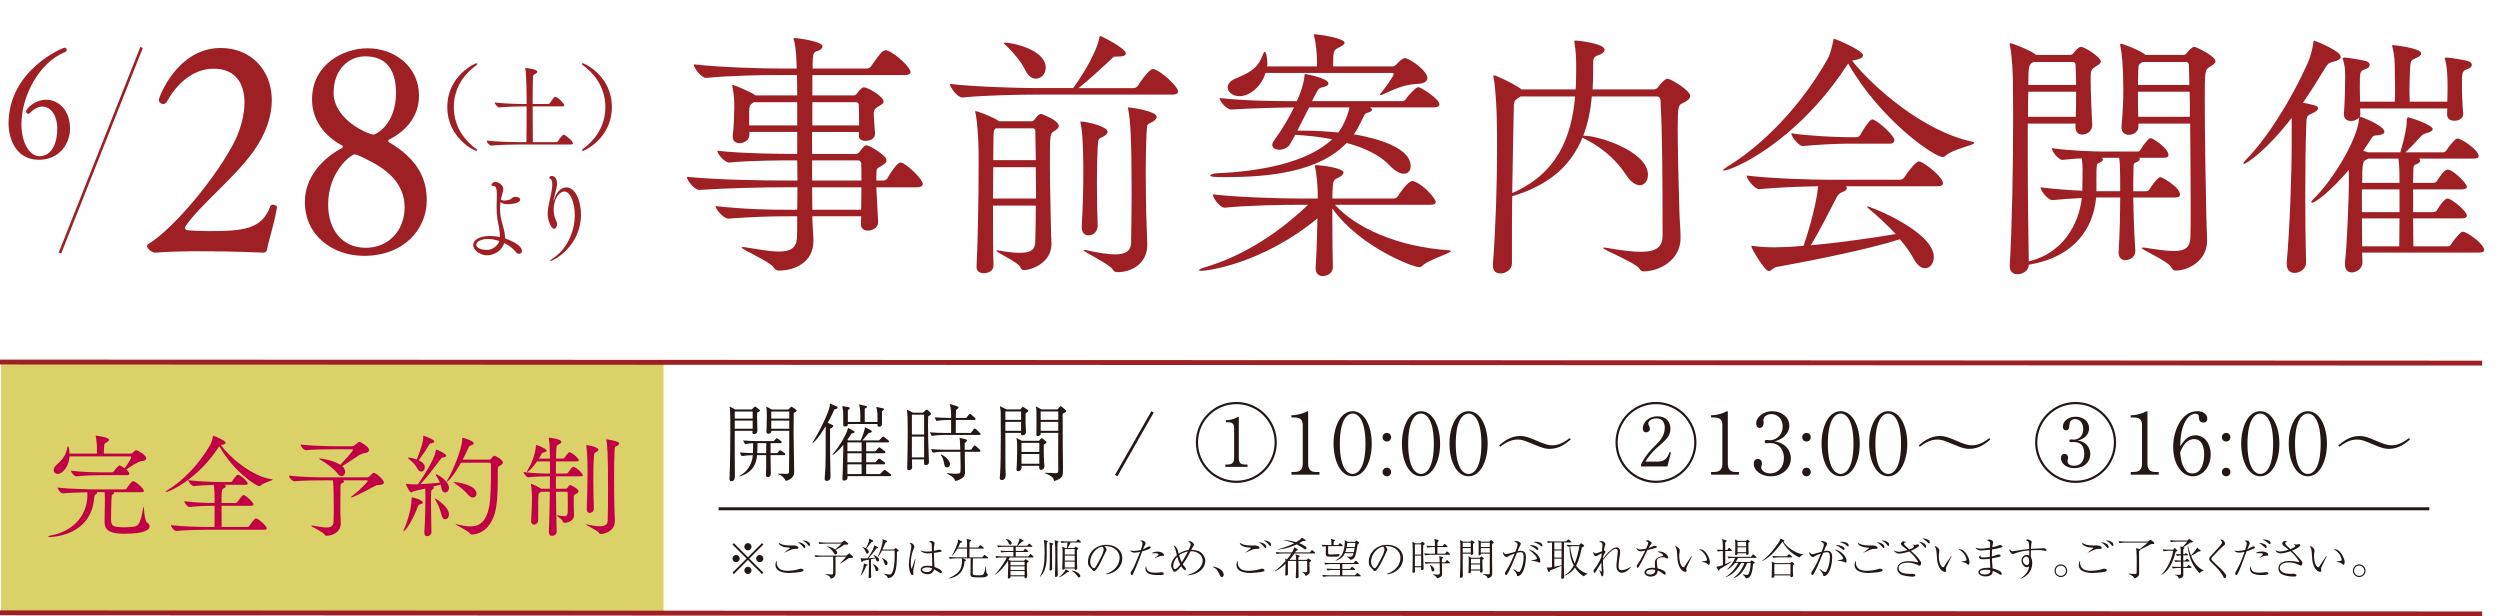 <?xml version="1.0" encoding="UTF-8"?><svg id="_レイヤー_2" xmlns="http://www.w3.org/2000/svg" viewBox="0 0 696.102 171.623"><defs><style>.cls-1{fill:#c10045;}.cls-2{fill:#9e2024;}.cls-3{stroke-width:1.366px;}.cls-3,.cls-4{stroke:#9e2024;}.cls-3,.cls-4,.cls-5{fill:none;stroke-miterlimit:10;}.cls-4{stroke-width:.741px;}.cls-5{stroke:#231815;stroke-width:.833px;}.cls-6{fill:#231815;}.cls-7{fill:#dbd169;}</style></defs><g id="_レイヤー_3"><path class="cls-6" d="M210.848,114.871c-.024.331-.047.709-.047,1.276,0,.52.094,2.907.094,3.404,0,.567,0,1.3-.922,1.3-.473,0-.473-.26-.473-.426,0-.118.024-.354.047-.473h-4.964v6.571l.047,5.814c0,.662-.024,1.655-.993,1.655-.496,0-.52-.449-.52-.733,0-.26.047-.685.047-.945.142-3.522.189-8.698.189-12.409,0-1.323,0-4.869-.094-5.933-.024-.354-.071-.543-.142-.803l1.631.851h4.562l.638-.638c.094-.118.166-.166.26-.166.142,0,.331.142.378.189l.827.638c.094.094.189.165.189.26,0,.236-.236.331-.756.567ZM209.572,114.587h-4.987v1.962h4.987v-1.962ZM209.572,117.116h-4.987v2.269h4.987v-2.269ZM218.294,126.736h-3.735v.662l.071,4.184c0,.425,0,1.253-.827,1.253-.378,0-.543-.26-.543-.686,0-.284.047-1.489.071-1.749v-3.664h-2.529c-.213,2.647-1.371,4.893-4.916,5.933l-.047-.118c2.34-1.205,3.593-3.451,3.782-5.814-1.016,0-2.293.118-3.12.26l-.543-1.016c1.678.142,2.812.166,3.711.189.024-.827.024-1.607.024-2.765-.307.023-1.371.071-2.245.26l-.567-1.016c1.773.142,3.498.165,3.947.165h4.609l.473-.496c.236-.26.26-.307.354-.307.118,0,.213.071.449.236l.709.52c.094.094.236.189.236.378,0,.213-.189.236-.354.236h-2.742v2.789h1.844l.425-.496c.26-.284.284-.307.378-.307.071,0,.118-.024.449.213l.756.544c.094.071.236.189.236.354,0,.213-.189.26-.354.26ZM210.919,123.38c0,1.111-.024,1.962-.071,2.789h2.482c0-.402,0-2.34.024-2.789h-2.435ZM221.012,114.989c-.024,1.796-.047,3.616-.047,5.413,0,3.073.165,8.013.165,11.085,0,1.489-1.253,2.151-2.316,2.411-.591-.969-.827-1.347-2.198-1.914v-.095c.378-.024,2.08.047,2.435.047.52,0,.591-.26.638-.52.047-.284.071-10.565.071-11.463h-4.987c0,.142,0,.402-.213.591-.118.095-.331.236-.567.236-.591,0-.591-.473-.591-.662,0-.166.023-.851.047-.993.024-.993.071-2.411.071-3.569,0-1.016-.047-1.442-.166-2.34l1.56.804h4.585l.52-.52c.236-.236.284-.26.354-.26.094,0,.142.047.307.166l.922.615c.095.071.213.166.213.307,0,.236-.236.354-.804.662ZM219.759,114.587h-5.011v1.962h5.011v-1.962ZM219.759,117.116h-5.011v2.269h5.011v-2.269Z"/><path class="cls-6" d="M233.027,113.216c.118.047.213.142.213.284,0,.236-.236.402-.898.473-.449,1.016-1.016,2.269-1.891,3.758l1.3.567c.142.071.26.142.26.307,0,.354-.52.591-.898.78,0,.993,0,5.153.024,6.689.023.638.118,6.594.118,6.713,0,1.111-.993,1.111-1.064,1.111-.567,0-.567-.425-.567-.615,0-.496.189-2.671.213-3.12.071-1.773.071-3.569.071-11.487-.425.686-1.135,1.844-2.104,3.12-.756.993-1.229,1.371-1.489,1.56l-.094-.071c1.773-2.86,3.498-6.382,4.231-8.32.449-1.182.615-1.844.638-2.624l1.938.875ZM247.776,132.574h-11.794c.024.567.071,1.229-1.04,1.229-.331,0-.378-.118-.378-.52,0-.284.095-1.702.095-2.033.071-2.033.118-5.318.165-7.374-.898,1.04-1.867,2.151-2.931,2.813l-.118-.118c1.631-1.82,3.9-5.436,4.373-7.422l1.583.851c.118.071.213.118.213.283,0,.284-.591.402-.898.473-.426.733-.709,1.182-1.111,1.725l.236.142h3.474c.473-.993,1.04-2.6,1.229-3.664l1.607.827c.142.071.26.142.26.378,0,.213-.118.236-.922.473-.236.283-1.418,1.678-1.678,1.985h4.609l.756-.756c.189-.189.283-.284.402-.284.142,0,.284.118.473.26l.945.733c.094.071.236.189.236.354,0,.26-.26.26-.378.26h-6.003v2.458h2.553l.709-.78c.094-.118.26-.307.402-.307.118,0,.236.095.473.284l.993.756c.118.094.236.213.236.354,0,.26-.236.26-.354.26h-5.011v2.505h2.553l.638-.709c.142-.142.283-.307.425-.307.166,0,.284.118.496.284l.922.686c.118.094.236.213.236.354,0,.26-.26.26-.354.26h-4.916v2.718h3.829l.898-.875c.166-.142.284-.284.402-.284.142,0,.284.118.473.26l1.111.851c.118.094.236.213.236.354,0,.236-.236.26-.354.26ZM245.577,114.492v3.451c0,.189,0,.875-.78.875-.473,0-.473-.236-.473-.756h-8.249c0,.307-.023.685-.78.685-.449,0-.496-.142-.496-.615,0-.543,0-3.144-.024-3.427-.024-.473-.142-1.158-.26-1.655l1.867.354c.166.024.236.166.236.284,0,.142-.189.307-.544.496v3.309h3.475c0-3.285,0-3.309-.331-4.893l1.914.449c.142.024.26.047.26.236,0,.165-.094.26-.615.52v3.687h3.545c.024-1.678.047-2.978-.354-4.183l1.867.378c.142.023.307.047.307.236,0,.142-.047.189-.567.567ZM239.905,123.19h-3.947v2.458h3.947v-2.458ZM239.905,126.216h-3.947v2.505h3.947v-2.505ZM239.905,129.289h-3.947v2.718h3.947v-2.718Z"/><path class="cls-6" d="M258.443,115.958c-.024.473-.047,1.158-.047,2.198,0,2.6.094,5.933.189,8.556,0,.284.071,1.631.071,1.891,0,.213,0,.449-.26.686-.166.142-.402.213-.567.213-.567,0-.567-.189-.544-1.583h-3.356c0,.378.047,1.962.047,2.293,0,.567-.756.733-.922.733-.402,0-.449-.354-.449-.567,0-.142.024-.875.024-1.3.094-3.191.118-6.358.118-9.525,0-3.404-.047-3.853-.236-5.507l1.702.851h2.789l.638-.591c.166-.142.284-.26.402-.26.142,0,.307.142.473.307l.52.52c.094.094.213.236.213.378,0,.189-.496.52-.803.709ZM257.309,115.462h-3.404v5.531h3.404v-5.531ZM257.309,121.56h-3.404v5.791h3.404v-5.791ZM272.672,121.111h-10.163c-.756,0-2.08.094-3.049.284l-.567-1.016c1.324.094,2.624.165,3.947.165h1.985v-3.616h-1.016c-.733,0-2.08.094-3.049.284l-.543-1.016c1.3.094,2.624.165,3.924.165h.685c0-2.198-.071-2.694-.402-3.876l2.104.638c.213.071.354.118.354.354,0,.047,0,.166-.166.284-.307.213-.331.26-.52.402-.023.331-.047.945-.047,2.198h2.907l.638-.827c.071-.094.236-.284.354-.284.165,0,.331.118.449.236l.922.827c.118.118.236.213.236.354,0,.236-.213.26-.354.26h-5.153c-.024,1.229-.024,2.576-.024,3.616h4.184l.756-.945c.165-.213.26-.284.354-.284.142,0,.307.142.402.236l.993.969c.166.166.213.26.213.355,0,.236-.26.236-.354.236ZM272.648,125.791h-4.018c.024,1.631.071,3.876.071,5.554,0,.803-.071,1.3-.851,1.82-.803.544-1.56.709-1.867.78-.142-.473-.354-1.087-2.222-2.009v-.189c1.087.118,2.08.166,2.292.166.355,0,1.111-.024,1.3-.284.118-.165.118-1.418.118-1.773,0-.803-.024-2.174-.071-4.065h-4.609c-.756,0-2.08.071-3.049.26l-.543-1.016c1.3.118,2.6.189,3.924.189h4.254c-.071-2.458-.071-2.742-.236-3.333l1.796.449c.236.071.331.118.331.26,0,.236-.473.615-.638.756-.024.284-.024.449-.024,1.867h1.796l.615-.898c.094-.118.213-.284.378-.284.142,0,.307.142.402.237l.993.898c.094.094.213.189.213.354,0,.213-.189.26-.354.26ZM263.69,130.139c-.591,0-.662-.307-.851-1.3-.071-.402-.213-.827-.26-.993-.307-.851-.496-.993-.638-1.158l.071-.166c1.229.496,2.506,1.773,2.506,2.718,0,.709-.544.898-.827.898Z"/><path class="cls-6" d="M285.561,115.131v2.647c0,.236.118,2.245.118,2.458,0,.922-.851.969-.946.969-.544,0-.473-.473-.449-.686h-4.349c0,1.347,0,7.989.024,9.478,0,.307.071,1.749.071,2.08,0,.354,0,1.583-1.04,1.583-.615,0-.615-.425-.615-.615,0-.024.071-.78.071-.804.166-1.844.213-7.043.213-10.825,0-.827,0-6.263-.024-6.642-.071-.875-.142-1.229-.236-1.678l1.867.898h3.853l.402-.496c.142-.142.189-.236.283-.236.047,0,.213.118.284.166l1.064.685c.118.094.189.142.189.26,0,.166-.118.26-.78.756ZM284.309,114.563h-4.373v2.34h4.373v-2.34ZM284.309,117.471h-4.373v2.482h4.373v-2.482ZM290.643,123.781c-.024.898-.047,2.86.047,4.538,0,.213.118,1.229.118,1.442,0,1.016-.875,1.087-.922,1.087-.638,0-.544-.851-.52-1.158h-4.916c.142,1.489-.827,1.513-.945,1.513-.378,0-.473-.213-.473-.496,0-.213.094-1.135.094-1.324.071-1.063.094-4.042.094-5.2,0-.969-.024-1.371-.189-2.245l1.536.804h4.727l.331-.402c.284-.284.307-.331.426-.331.142,0,.284.142.331.165l.827.686c.165.142.213.189.213.284,0,.213-.426.449-.78.638ZM289.39,123.309h-4.963v2.529h4.963v-2.529ZM289.39,126.405h-4.963v2.718h4.963v-2.718ZM295.89,115.202c0,2.884,0,5.862.023,8.627,0,.993.071,5.389.071,6.263,0,2.056,0,2.576-.946,3.215-.189.094-.922.544-1.56.615-.071-.449-.166-.78-.567-1.111-.354-.284-.922-.686-1.891-.993v-.189c.449,0,2.411.118,2.813.118.496,0,.827-.023.827-.638,0-1.347-.024-3.876-.024-5.011,0-.875.024-5.129.024-5.578h-4.893c.024.284.024.449-.094.567-.166.236-.567.354-.709.354-.402,0-.402-.402-.402-.496,0-.047.023-.449.023-.52.024-.402.024-1.867.024-2.34,0-3.451,0-3.924-.165-4.94l1.56.851h4.444l.52-.615c.189-.213.236-.284.354-.284.166,0,.26.095.354.189l1.016.851c.094.094.166.166.166.331,0,.189-.118.307-.969.733ZM294.661,114.563h-4.893v2.34h4.893v-2.34ZM294.661,117.471h-4.893v2.482h4.893v-2.482Z"/><path class="cls-6" d="M311.122,132.621l-.662-.378,10.14-17.75.638.378-10.116,17.75Z"/><path class="cls-6" d="M344.243,134.465c-6.287,0-11.274-5.082-11.274-11.274,0-6.24,5.058-11.274,11.274-11.274s11.274,5.034,11.274,11.274c0,6.169-4.987,11.274-11.274,11.274ZM344.243,112.531c-5.909,0-10.66,4.774-10.66,10.66,0,5.838,4.704,10.66,10.66,10.66s10.66-4.822,10.66-10.66c0-5.885-4.774-10.66-10.66-10.66ZM341.194,129.998v-.662h.662c1.347,0,1.773-.615,1.773-1.985v-7.847c0-1.276-.166-1.938-1.796-1.938h-.496v-.567c1.726,0,2.836-.638,3.025-.756.213-.118.354-.213.426-.213.118,0,.142.118.142.213v11.109c0,1.513.425,1.985,1.773,1.985h.662v.662h-6.169Z"/><path class="cls-6" d="M359.591,132.172v-.756h.827c1.56,0,2.316-.709,2.316-2.316v-10.636c0-1.536-.543-2.222-2.34-2.222h-.804v-.638h.378c1.442,0,3.167-.638,3.616-.898.165-.095.354-.213.496-.213.118,0,.165.118.165.236v14.371c0,1.347.544,2.316,2.08,2.316h1.063v.756h-7.8Z"/><path class="cls-6" d="M376.636,132.621c-3.333,0-5.318-4.254-5.318-9.076,0-4.751,1.938-9.052,5.318-9.052,3.333,0,5.318,4.254,5.318,9.052s-1.985,9.076-5.318,9.076ZM376.636,115.154c-1.796,0-3.569,2.245-3.569,8.391,0,6.287,1.82,8.415,3.569,8.415,1.655,0,3.569-1.938,3.569-8.415,0-6.429-1.915-8.391-3.569-8.391Z"/><path class="cls-6" d="M386.166,122.93c-.756,0-1.206-.567-1.206-1.182s.449-1.206,1.206-1.206,1.182.615,1.182,1.206c0,.615-.449,1.182-1.182,1.182ZM386.166,132.621c-.733,0-1.206-.567-1.206-1.205,0-.591.449-1.182,1.206-1.182s1.182.615,1.182,1.182c0,.615-.473,1.205-1.182,1.205Z"/><path class="cls-6" d="M395.669,132.621c-3.333,0-5.318-4.254-5.318-9.076,0-4.751,1.938-9.052,5.318-9.052,3.333,0,5.318,4.254,5.318,9.052s-1.985,9.076-5.318,9.076ZM395.669,115.154c-1.796,0-3.569,2.245-3.569,8.391,0,6.287,1.82,8.415,3.569,8.415,1.655,0,3.569-1.938,3.569-8.415,0-6.429-1.915-8.391-3.569-8.391Z"/><path class="cls-6" d="M408.909,132.621c-3.333,0-5.318-4.254-5.318-9.076,0-4.751,1.938-9.052,5.318-9.052,3.333,0,5.318,4.254,5.318,9.052s-1.985,9.076-5.318,9.076ZM408.909,115.154c-1.796,0-3.569,2.245-3.569,8.391,0,6.287,1.82,8.415,3.569,8.415,1.655,0,3.569-1.938,3.569-8.415,0-6.429-1.915-8.391-3.569-8.391Z"/><path class="cls-6" d="M437.347,122.387c-1.158.969-3.073,2.6-5.862,2.6-.993,0-1.915-.213-3.805-.993-3.333-1.395-3.876-1.607-5.129-1.607-2.08,0-3.735,1.182-4.845,2.009l-.26-.402c1.158-.969,3.073-2.6,5.862-2.6,1.3,0,2.482.425,4.514,1.3,1.938.827,3.144,1.3,4.42,1.3,2.08,0,3.711-1.182,4.845-2.009l.26.402Z"/><path class="cls-6" d="M461.088,134.465c-6.287,0-11.274-5.082-11.274-11.274,0-6.24,5.058-11.274,11.274-11.274s11.274,5.034,11.274,11.274c0,6.169-4.987,11.274-11.274,11.274ZM461.088,112.531c-5.909,0-10.66,4.774-10.66,10.66,0,5.838,4.703,10.66,10.66,10.66s10.66-4.822,10.66-10.66c0-5.885-4.774-10.66-10.66-10.66ZM464.279,129.879h-7.351v-.544c1.182-2.529,3.025-4.396,4.231-5.554.922-.922,2.387-2.458,2.387-4.68,0-1.466-.686-2.6-2.293-2.6-1.56,0-2.316.851-2.316,1.395,0,.189.118.426.213.615.142.284.236.567.236.851,0,.733-.52,1.016-1.016,1.016-.709,0-.946-.496-.946-1.111,0-1.56,1.513-3.356,4.089-3.356,2.316,0,3.616,1.513,3.616,3.474,0,2.033-1.253,3.12-3.876,5.389-1.087.945-2.529,2.718-3.096,3.758h3.427c2.293,0,2.86-1.513,3.285-2.647l.402.094-.993,3.9Z"/><path class="cls-6" d="M476.435,132.172v-.756h.827c1.56,0,2.316-.709,2.316-2.316v-10.636c0-1.536-.543-2.222-2.34-2.222h-.804v-.638h.378c1.442,0,3.167-.638,3.616-.898.165-.095.354-.213.496-.213.118,0,.165.118.165.236v14.371c0,1.347.544,2.316,2.08,2.316h1.063v.756h-7.8Z"/><path class="cls-6" d="M498.657,127.634c0,2.695-2.34,4.987-5.625,4.987-2.907,0-4.727-1.82-4.727-3.451,0-.756.378-1.395,1.158-1.395s1.135.685,1.135,1.276c0,.26-.213.945-.213,1.135,0,.591.851,1.631,2.529,1.631,2.104,0,3.805-1.678,3.805-4.278,0-2.435-1.442-4.184-3.829-4.184-.118,0-.756.071-.898.071s-.638,0-.638-.496c0-.354.284-.425.615-.425.118,0,.756.071.898.071,1.324,0,3.498-1.111,3.498-3.829,0-2.292-1.583-3.451-3.144-3.451-1.418,0-2.222.898-2.222,1.607,0,.118.071.709.071.851,0,.544-.26,1.395-1.111,1.395-.686,0-.969-.638-.969-1.253,0-1.749,2.033-3.404,4.444-3.404,2.647,0,4.798,1.678,4.798,4.042,0,1.702-1.347,3.711-4.136,4.373,3.522.473,4.562,3.096,4.562,4.727Z"/><path class="cls-6" d="M503.011,122.93c-.756,0-1.206-.567-1.206-1.182s.449-1.206,1.206-1.206,1.182.615,1.182,1.206c0,.615-.449,1.182-1.182,1.182ZM503.011,132.621c-.733,0-1.206-.567-1.206-1.205,0-.591.449-1.182,1.206-1.182s1.182.615,1.182,1.182c0,.615-.473,1.205-1.182,1.205Z"/><path class="cls-6" d="M512.514,132.621c-3.333,0-5.318-4.254-5.318-9.076,0-4.751,1.938-9.052,5.318-9.052,3.333,0,5.318,4.254,5.318,9.052s-1.985,9.076-5.318,9.076ZM512.514,115.154c-1.796,0-3.569,2.245-3.569,8.391,0,6.287,1.82,8.415,3.569,8.415,1.655,0,3.569-1.938,3.569-8.415,0-6.429-1.915-8.391-3.569-8.391Z"/><path class="cls-6" d="M525.754,132.621c-3.333,0-5.318-4.254-5.318-9.076,0-4.751,1.938-9.052,5.318-9.052,3.333,0,5.318,4.254,5.318,9.052s-1.985,9.076-5.318,9.076ZM525.754,115.154c-1.796,0-3.569,2.245-3.569,8.391,0,6.287,1.82,8.415,3.569,8.415,1.655,0,3.569-1.938,3.569-8.415,0-6.429-1.915-8.391-3.569-8.391Z"/><path class="cls-6" d="M554.192,122.387c-1.158.969-3.073,2.6-5.862,2.6-.993,0-1.915-.213-3.805-.993-3.333-1.395-3.876-1.607-5.129-1.607-2.08,0-3.735,1.182-4.845,2.009l-.26-.402c1.158-.969,3.073-2.6,5.862-2.6,1.3,0,2.482.425,4.514,1.3,1.938.827,3.144,1.3,4.42,1.3,2.08,0,3.711-1.182,4.845-2.009l.26.402Z"/><path class="cls-6" d="M577.933,134.465c-6.287,0-11.274-5.082-11.274-11.274,0-6.24,5.058-11.274,11.274-11.274s11.274,5.034,11.274,11.274c0,6.169-4.987,11.274-11.274,11.274ZM577.933,112.531c-5.909,0-10.66,4.774-10.66,10.66,0,5.838,4.704,10.66,10.66,10.66s10.66-4.822,10.66-10.66c0-5.885-4.774-10.66-10.66-10.66ZM577.555,130.352c-2.529,0-3.711-1.583-3.711-2.789,0-.686.354-1.182.993-1.182.685,0,1.016.544,1.016,1.087,0,.118-.166.709-.166.851,0,1.087.898,1.371,1.82,1.371,1.82,0,2.836-1.276,2.836-3.333,0-1.3-.331-3.285-2.954-3.285-.095,0-.544.047-.662.047-.189,0-.544-.047-.544-.402,0-.284.284-.378.52-.378.094,0,.567.071.662.071,1.442,0,2.694-.945,2.694-3.002,0-1.796-1.063-2.718-2.269-2.718-.898,0-1.513.567-1.56,1.489-.047.78-.095,1.655-.993,1.655-.638,0-.851-.567-.851-1.064,0-1.395,1.442-2.742,3.498-2.742,2.245,0,3.805,1.347,3.805,3.215,0,1.56-1.087,2.954-3.191,3.427,2.789.355,3.522,2.435,3.522,3.758,0,2.316-1.82,3.923-4.467,3.923Z"/><path class="cls-6" d="M593.281,132.172v-.756h.827c1.56,0,2.316-.709,2.316-2.316v-10.636c0-1.536-.543-2.222-2.34-2.222h-.804v-.638h.378c1.442,0,3.167-.638,3.616-.898.165-.095.354-.213.496-.213.118,0,.165.118.165.236v14.371c0,1.347.544,2.316,2.08,2.316h1.063v.756h-7.8Z"/><path class="cls-6" d="M610.563,132.621c-2.789,0-5.46-3.002-5.46-8.201,0-4.444,2.292-9.927,6.689-9.927,1.725,0,2.812.898,2.812,2.056,0,.969-.662,1.111-1.087,1.111-1.182,0-1.229-1.087-1.229-1.229-.024-.615-.047-1.229-.969-1.229-.78,0-1.513.425-1.938.898-2.056,2.222-2.222,5.554-2.34,8.154,1.111-1.56,2.127-3.049,4.278-3.049,2.553,0,4.231,2.364,4.231,5.318,0,3.545-2.34,6.098-4.987,6.098ZM610.917,122.269c-2.434,0-3.522,2.789-3.876,3.734.213,2.009.449,3.12,1.087,4.231.803,1.395,1.465,1.584,2.387,1.584,2.6,0,3.214-3.309,3.214-5.318,0-1.276-.236-4.231-2.813-4.231Z"/><path class="cls-6" d="M619.856,122.93c-.756,0-1.206-.567-1.206-1.182s.449-1.206,1.206-1.206,1.182.615,1.182,1.206c0,.615-.449,1.182-1.182,1.182ZM619.856,132.621c-.733,0-1.206-.567-1.206-1.205,0-.591.449-1.182,1.206-1.182s1.182.615,1.182,1.182c0,.615-.473,1.205-1.182,1.205Z"/><path class="cls-6" d="M629.359,132.621c-3.333,0-5.318-4.254-5.318-9.076,0-4.751,1.938-9.052,5.318-9.052,3.333,0,5.318,4.254,5.318,9.052s-1.985,9.076-5.318,9.076ZM629.359,115.154c-1.796,0-3.569,2.245-3.569,8.391,0,6.287,1.82,8.415,3.569,8.415,1.655,0,3.569-1.938,3.569-8.415,0-6.429-1.915-8.391-3.569-8.391Z"/><path class="cls-6" d="M642.599,132.621c-3.333,0-5.318-4.254-5.318-9.076,0-4.751,1.938-9.052,5.318-9.052,3.333,0,5.318,4.254,5.318,9.052s-1.985,9.076-5.318,9.076ZM642.599,115.154c-1.796,0-3.569,2.245-3.569,8.391,0,6.287,1.82,8.415,3.569,8.415,1.655,0,3.569-1.938,3.569-8.415,0-6.429-1.915-8.391-3.569-8.391Z"/><path class="cls-6" d="M671.037,122.387c-1.158.969-3.073,2.6-5.862,2.6-.993,0-1.915-.213-3.805-.993-3.333-1.395-3.876-1.607-5.129-1.607-2.08,0-3.735,1.182-4.845,2.009l-.26-.402c1.158-.969,3.073-2.6,5.862-2.6,1.3,0,2.482.425,4.514,1.3,1.938.827,3.144,1.3,4.42,1.3,2.08,0,3.711-1.182,4.845-2.009l.26.402Z"/><path class="cls-6" d="M204.331,159.837l-.387-.387,3.933-3.92-3.933-3.92.387-.387,3.92,3.933,3.92-3.933.387.387-3.932,3.92,3.932,3.92-.387.387-3.92-3.932-3.92,3.932ZM205.965,155.529c0,.545-.448,1.004-1.004,1.004s-1.016-.448-1.016-1.004.46-1.004,1.016-1.004,1.004.46,1.004,1.004ZM209.256,152.238c0,.532-.436,1.004-1.004,1.004-.557,0-1.004-.46-1.004-1.004,0-.569.46-1.016,1.004-1.016.569,0,1.004.46,1.004,1.016ZM209.256,158.82c0,.545-.436,1.016-1.004,1.016-.557,0-1.004-.46-1.004-1.016s.46-1.004,1.004-1.004c.569,0,1.004.46,1.004,1.004ZM212.559,155.529c0,.545-.448,1.004-1.016,1.004-.544,0-1.004-.448-1.004-1.004s.46-1.004,1.004-1.004c.569,0,1.016.46,1.016,1.004Z"/><path class="cls-6" d="M216.27,156.751c0,.811.472,1.367.871,1.682.532.399,1.367.496,2.166.496.472,0,1.972-.06,3.267-.496.218-.073.291-.097.387-.097.23,0,.762.097.762.423,0,.182-.109.266-.218.315-.714.315-3.316.472-3.703.472-.653,0-3.884-.024-3.884-2.251,0-.411.109-.907.436-1.174-.036.181-.085.387-.085.629ZM218.412,153.811c.23-.157,1.186-.907,1.391-1.041.049-.024.145-.097.145-.157s-.061-.133-.242-.133c-1.246-.036-1.9-.314-2.311-.556-.521-.315-.532-.629-.545-.787.617.46,1.561.75,3.158.75.145,0,.738-.024.859-.024.508,0,1.452.181,1.452.666,0,.29-.266.29-.605.29-.484,0-.835,0-1.488.254-.29.121-1.549.69-1.815.811v-.073ZM224.232,152.262c0,.121-.06.363-.218.363-.133,0-.218-.109-.327-.266-.472-.617-1.016-1.065-1.585-1.392,1.815.145,2.13,1.029,2.13,1.295ZM224.607,150.677c.69.29.944.532.944.98,0,.121-.024.387-.206.387-.097,0-.181-.097-.254-.194-.46-.581-.726-.907-1.67-1.367.399-.036.811.036,1.186.194Z"/><path class="cls-6" d="M237.2,155.335c-.133.024-.194.024-.835.049-.399.302-1.9,1.282-2.42,1.561l-.049-.073c.411-.375,1.525-1.597,1.694-1.875h-2.94v4.61c0,.786-.508,1.44-1.404,1.512.012-.218-.012-.339-.181-.508-.048-.048-.472-.46-1.295-.738l.024-.085c.605.109,1.476.169,1.682.169.327,0,.52-.024.52-.484v-4.477h-3.376c-.424,0-1.089.048-1.549.133l-.29-.52c.907.073,1.791.097,2.009.097h6.873l.52-.436c.133-.109.181-.157.278-.157.109,0,.181.073.254.133l.726.677c.073.061.085.133.085.182,0,.181-.206.218-.327.23ZM235.07,151.657c-.835.641-1.089.774-2.384,1.476.23.206.411.436.411.738,0,.194-.097.532-.436.532-.254,0-.315-.109-.569-.544-.424-.714-1.053-1.246-1.767-1.658l.049-.085c.774.145,1.525.411,2.166.883,1.041-.835,1.379-1.21,1.742-1.634h-4.55c-.424,0-1.101.048-1.561.133l-.278-.52c.908.073,1.779.097,2.009.097h4.392l.557-.411c.133-.097.169-.121.23-.121s.085,0,.303.157l.69.496c.06.036.109.121.109.206,0,.254-.169.254-1.113.254Z"/><path class="cls-6" d="M244.371,156.328c-.314,0-.387-.278-.448-.472-.06-.218-.109-.314-.145-.411-.339.085-.702.157-1.271.266,0,2.88.012,3.194.024,3.836,0,.157.061.847.061.968,0,.315-.375.484-.508.484-.206,0-.242-.181-.242-.363,0-.121.06-.629.06-.738.061-1.355.049-3.545.036-4.078-1.234.242-1.379.278-1.646.327-.012.061-.121.339-.242.339-.024,0-.157,0-.206-.169l-.242-.92c.327.085.496.085.823.085.278,0,.677-.012,1.113-.036.314-.423,1.851-2.553,1.839-3.618l1.004.472c.061.036.097.097.097.181s-.024.182-.484.254c-.702,1.017-1.694,2.166-2.19,2.698.629-.036,1.258-.073,1.888-.157-.169-.302-.327-.52-.496-.726l.073-.073c.508.278,1.5.811,1.5,1.404,0,.242-.145.448-.399.448ZM241.164,157.574c-.424,1.198-.786,1.888-1.5,2.71l-.06-.036c.496-.98.968-2.771.932-3.376l.907.327c.085.024.145.061.145.121,0,.073-.085.133-.424.254ZM242.677,150.907c-.327.46-.436.605-1.428,1.839.424.266.641.617.641.895,0,.218-.121.532-.399.532-.23,0-.302-.157-.556-.738-.266-.605-.545-.859-.774-1.077v-.061c.556.169.75.266.944.351.315-.605.896-1.718.896-2.42,0-.097-.012-.194-.024-.278l1.065.52c.049.024.097.061.097.157,0,.169-.073.218-.46.278ZM244.141,159.05c-.266,0-.303-.157-.448-.678-.182-.69-.291-.847-.678-1.355l.024-.036c1.101.544,1.561,1.149,1.561,1.537,0,.291-.194.532-.46.532ZM250.094,153.472c-.206.109-.254.145-.351.218.024,1.706.012,4.574-.69,6.038-.387.811-.992,1.186-1.827,1.271-.048-.266-.133-.605-1.149-1.21v-.048c.242.036,1.343.23,1.573.23.339,0,.569-.121.811-.641.654-1.392.654-4.005.654-4.876,0-.52-.012-.895-.024-1.162h-3.521c-.182.339-.653,1.283-1.089,1.767l-.085-.048c.629-1.258,1.379-3.521,1.379-4.489,0-.254-.024-.314-.048-.411l1.186.472c.036.012.085.073.085.121,0,.097-.024.145-.048.181-.036.024-.363.182-.424.23-.218.581-.411,1.065-.811,1.888h3.255l.278-.302c.097-.097.121-.133.169-.133.024,0,.073.036.157.097l.581.532c.036.036.073.109.073.145,0,.061-.061.085-.133.133ZM246.742,157.344c-.327,0-.399-.23-.581-.811-.206-.666-.496-.956-.641-1.101l.048-.073c.92.424,1.573.799,1.573,1.452,0,.073,0,.532-.399.532Z"/><path class="cls-6" d="M254.918,155.674c-.133.593-.508,2.372-.581,2.819-.012.109-.048.472-.048.617,0,.121.048.629.048.738,0,.157-.097.278-.266.278-.75,0-1.004-2.239-1.004-2.952,0-1.162.339-3.086.593-4.247.085-.423.097-.557.097-.714,0-.605-.206-.774-.52-.992.085-.024.157-.036.254-.036.629,0,1.113.69,1.113.98,0,.133-.012.181-.194.629-.508,1.246-.811,2.565-.811,3.908,0,.786.121,1.561.157,1.609.012.012.024.024.049.024.085,0,.121-.169.133-.206.411-1.198.46-1.331.823-2.384.012-.012.036-.073.036-.085l.121.012ZM259.443,151.718c-.024-.641-.206-.714-.835-.871.145-.085.375-.218.738-.218s.678.278.75.351c.097.085.145.133.145.242,0,.085-.085.424-.097.496-.073.448-.109.968-.109,1.67.254-.049,1.331-.351,1.561-.351.145,0,.581.157.581.351s-.218.254-.302.266c-.714.157-1.791.278-1.839.291.024,1.307.061,2.735.182,3.908,1.271.569,1.307.581,1.549.738.254.169.496.436.496.69,0,.121-.085.327-.302.327-.109,0-.182-.048-.399-.194-.472-.315-1.149-.75-1.428-.896-.291.799-.762,1.367-1.875,1.367-1.041,0-1.912-.557-1.912-1.246,0-.484.411-.787.69-.92.399-.194,1.029-.194,1.234-.194.569,0,.992.061,1.319.109.024-.363-.085-3.049-.097-3.63-.29.036-.702.097-1.101.097-.569,0-1.246-.145-1.718-.448-.206-.133-.266-.254-.327-.411.532.23.98.339,1.779.339.206,0,.702,0,1.355-.097-.012-.278-.024-1.512-.036-1.767ZM258.197,157.973c-.532,0-1.416.181-1.416.653,0,.387.581.678,1.283.678,1.21,0,1.428-.811,1.488-1.053-.532-.218-.98-.278-1.355-.278Z"/><path class="cls-6" d="M274.964,155.469h-4.066c-.024.303-.061,3.594-.061,4.03,0,.242,0,.46.169.557.206.133,1.186.133,1.476.133,1.016,0,1.246-.036,1.5-.569.278-.569.399-1.706.423-1.912h.097c.036,1.573.266,1.948.314,1.996.206.182.242.218.242.339,0,.157-.145.375-.436.508-.436.218-.956.23-1.791.23-.46,0-1.779-.012-2.154-.133-.46-.157-.46-.52-.46-.811,0-.254.024-1.355.024-1.585.012-1.307.012-1.452.024-2.783h-2.166l.702.351c.109.048.169.109.169.194,0,.061-.061.109-.109.133-.036.036-.242.121-.291.145-.061,1.174-.363,2.178-1.004,2.989-.593.762-1.634,1.549-3.4,1.779v-.109c1.73-.653,3.013-1.561,3.437-2.977.278-.907.278-1.646.278-1.803,0-.351-.048-.557-.085-.702h-1.767c-.424,0-1.101.061-1.561.145l-.278-.52c.908.073,1.779.085,2.009.085h3.073v-2.432h-2.662c-.411.714-.883,1.343-1.416,1.936l-.097-.036c.556-.98,1.549-3.182,1.609-3.775.036-.363.024-.484.012-.654l1.004.484c.024.012.169.085.169.194,0,.121-.097.157-.545.29-.121.351-.266.714-.569,1.271h2.493v-1.742c-.012-.109-.061-.375-.133-.677l1.125.302c.097.024.169.061.169.157s-.315.327-.472.436c0,.242-.012,1.307-.012,1.525h2.384l.436-.52c.024-.036.121-.145.194-.145.061,0,.182.085.23.121l.653.532c.049.036.109.097.109.181,0,.109-.097.121-.181.121h-3.836v2.432h3.533l.472-.52c.121-.133.133-.157.181-.157.073,0,.218.121.23.133l.666.52c.061.048.121.109.121.194,0,.109-.097.121-.182.121Z"/><path class="cls-6" d="M287.592,155.215h-6.425c-.073.157-.133.278-.363.69l.678.23h3.618l.302-.266c.097-.085.157-.133.242-.133.073,0,.121.048.193.097l.436.315c.061.036.133.109.133.194,0,.061-.061.121-.121.169-.048.036-.29.206-.363.242,0,.254.012,1.742.012,1.864,0,.218.085,1.646.085,1.791,0,.133-.012.315-.109.424-.097.109-.278.206-.387.206-.278,0-.254-.314-.242-.569h-3.921c.012.157.024.29-.06.399-.073.097-.315.23-.448.23-.218,0-.218-.181-.218-.254,0-.944.097-2.469.097-3.412,0-.448-.012-.871-.061-1.295-.581.968-1.96,2.832-3.618,3.896l-.048-.073c1.634-1.573,3.098-4.15,3.315-4.743h-1.355c-.424,0-1.089.048-1.549.133l-.29-.52c.907.073,1.791.097,2.009.097h3.037v-1.222h-1.791c-.436,0-1.101.049-1.561.145l-.29-.52c.907.073,1.791.085,2.021.085h1.621v-1.162h-2.674c-.436,0-1.101.048-1.561.145l-.29-.521c.907.073,1.791.085,2.021.085h3.521c.605-1.307.641-1.658.678-2.069l.944.52c.109.061.194.109.194.194,0,.097-.085.133-.157.145-.097.024-.157.036-.278.061-.218.206-1.004.992-1.174,1.149h2.602l.399-.423c.085-.097.133-.157.194-.157.073,0,.157.073.242.145l.484.399c.048.048.133.121.133.194,0,.121-.109.133-.181.133h-4.441v1.162h2.094l.339-.448c.06-.085.133-.157.193-.157.073,0,.169.085.218.121l.508.46c.048.048.121.109.121.194,0,.109-.097.121-.182.121h-3.291v1.222h3.521l.399-.496c.085-.097.121-.157.194-.157.085,0,.169.085.23.145l.496.46c.061.048.121.121.121.206,0,.109-.097.133-.194.133ZM281.312,151.657c-.29,0-.387-.206-.569-.629-.169-.375-.375-.677-.69-.896v-.097c.629.109,1.646.52,1.646,1.21,0,.278-.181.411-.387.411ZM285.293,156.425h-3.933v.968h3.933v-.968ZM285.293,157.683h-3.933v1.041h3.933v-1.041ZM285.293,159.014h-3.933v1.162h3.933v-1.162Z"/><path class="cls-6" d="M291.46,151.028c0,4.683,0,5.034-.218,6.292-.206,1.234-.641,2.25-1.585,3.267l-.085-.048c1.004-2.045,1.283-3.219,1.283-6.788,0-.968-.012-2.517-.23-3.388l.847.194c.266.061.291.121.291.194,0,.145-.182.218-.302.278ZM292.936,151.742v4.32c0,.581,0,1.186.012,1.779,0,.073.024.436.024.508,0,.496-.448.496-.52.496-.169,0-.23-.121-.23-.302,0-.073.061-.436.061-.508.061-1.67.024-3.376.024-5.058,0-1.077,0-1.283-.121-1.924l.919.23c.169.048.169.133.169.157,0,.157-.218.254-.339.302ZM294.449,151.137c0,1.839-.012,1.912-.012,4.259,0,1.089.024,2.069.048,2.94,0,.254.049,1.428.049,1.67,0,.593-.448.641-.557.641-.206,0-.23-.133-.23-.254,0-.423.048-2.323.061-2.71.012-.932.036-1.863.036-2.795,0-1.271-.036-2.989-.085-3.69-.036-.436-.085-.569-.157-.774l.944.254c.073.024.206.061.206.181,0,.145-.182.23-.302.278ZM297.135,159.329c-1.017.871-1.489,1.162-2.275,1.416l-.012-.085c.738-.387,1.742-1.609,1.912-2.142l.738.436c.084.049.145.085.145.194,0,.206-.194.194-.508.182ZM300.789,151.052h-2.662c-.169.363-.641,1.162-.883,1.525h1.9l.194-.23c.097-.121.121-.133.206-.133.036,0,.06.012.181.097l.363.278c.133.109.169.133.169.206,0,.121-.157.206-.399.302,0,1.004.012,2.735.036,3.739,0,.194.048,1.149.048,1.367,0,.387-.363.484-.508.484-.206,0-.206-.121-.194-.399h-2.759c-.024.157-.157.315-.46.315-.218,0-.254-.109-.254-.206,0-.194.061-1.742.073-2.069.024-.762.036-1.561.036-2.202,0-.629-.048-1.488-.109-1.936l.762.387h.521c.085-.508.157-1.016.206-1.525-.617,0-1.222.048-1.682.145l-.29-.52c.629.048,1.379.085,2.009.085h2.372l.327-.424c.121-.157.157-.169.194-.169.085,0,.206.121.23.145l.448.424c.073.073.121.109.121.193,0,.121-.145.121-.194.121ZM299.24,152.867h-2.759v1.537h2.759v-1.537ZM299.24,154.694h-2.759v1.392h2.759v-1.392ZM299.24,156.376h-2.759v1.621h2.759v-1.621ZM300.426,160.769c-.194,0-.254-.085-.532-.496-.46-.702-.992-1.016-1.44-1.283l.024-.133c1.271.206,2.323.932,2.323,1.537,0,.218-.194.375-.375.375Z"/><path class="cls-6" d="M307.961,159.788c3.618-1.246,3.787-3.848,3.787-4.477,0-2.117-2.009-3.255-3.787-3.255-.254,0-.327.024-.448.061.593.496.593.859.593.919,0,.145-.036.194-.29.726-1.476,3.098-1.609,3.4-2.299,4.429-.061.085-.448.653-.69.75-.073.036-.157.048-.23.048-.278,0-.363-.133-.702-.617-.085-.121-.157-.181-.327-.327-.472-.387-.629-.811-.629-1.634,0-2.432,2.045-4.719,5.143-4.719,2.214,0,4.405,1.258,4.405,3.763,0,2.214-1.779,4.199-4.501,4.465l-.024-.133ZM306.593,155.081c.363-.677.714-1.621.714-2.105,0-.412-.242-.666-.339-.774-1.355.109-3.4,1.9-3.4,4.271,0,.92.581,1.73,1.053,1.73.073,0,.157-.012.23-.085.266-.266.484-.666.702-1.065l1.041-1.972Z"/><path class="cls-6" d="M318.12,151.33c0-.436-.29-.569-.641-.75.109-.048.182-.097.363-.097.944,0,1.137.69,1.137.919,0,.061-.085.206-.194.375-.218.375-.424.883-.52,1.149.605-.23.871-.387,1.089-.508.109-.073.46-.278.666-.278.145,0,.399.097.399.314,0,.073,0,.145-.254.278-.653.363-1.307.557-2.13.787-.024.073-.048.133-.121.327-1.15,3.219-2.335,5.772-2.469,6.026-.036.085-.121.218-.327.218-.218,0-.315-.314-.315-.52,0-.218.024-.242.387-.774.508-.738.702-1.234,2.202-4.937.049-.133.049-.145.073-.194-.52.121-1.246.218-1.646.218-.436,0-.968-.266-1.174-.641.23.061.629.157,1.234.157s1.198-.109,1.779-.266c.109-.327.46-1.416.46-1.803ZM321.714,159.462c.69,0,1.21-.073,1.355-.097.242-.036.315-.049.399-.049.375,0,.581.254.581.472,0,.145-.121.218-.242.242-.218.048-.714.097-1.355.097-.714,0-1.972-.048-2.65-.424-.496-.266-.871-.738-.871-1.295,0-.375.133-.641.23-.823.073,1.089.218,1.875,2.553,1.875ZM321.569,155.384c.762-.641,1.016-.847,1.016-1.004,0-.242-.557-.351-1.089-.351-.375,0-.677.036-.907.049.484-.339,1.089-.484,1.682-.484,1.222,0,1.827.569,1.827.968,0,.169-.109.23-.278.23-.061,0-.339-.024-.387-.024-.036,0-1.029.181-1.791.677l-.073-.06Z"/><path class="cls-6" d="M330.652,160.115c2.335-.69,4.223-2.105,4.223-4.029,0-1.488-1.44-2.65-3.364-2.614-.581,1.137-1.234,2.335-2.19,3.63.085.133.242.339.339.46.314.351.556.617.556.92,0,.169-.06.278-.194.278-.363,0-.859-.69-1.137-1.113-.774.919-.835,1.004-1.271,1.307-.073.049-.351.254-.593.254-.085,0-.218-.024-.351-.218-.012-.024-.254-.508-.291-.569-.254-.496-.29-.581-.29-.92,0-.424.169-1.658,1.597-2.904-.048-.182-.266-1.089-.315-1.307-.157-.629-.266-.859-.605-1.416.387.097.992.605,1.21,1.428.036.121.182.762.218.907.327-.242,1.319-.92,2.759-1.065.593-1.295.593-1.379.593-1.549,0-.302-.218-.508-.653-.859.097-.036.169-.061.29-.061.557,0,1.259.569,1.259.992,0,.194-.073.314-.339.677-.133.194-.206.327-.411.762.896,0,1.997.145,2.759.774.629.532,1.15,1.355,1.15,2.359,0,1.67-1.513,3.703-4.949,3.957v-.085ZM327.797,155.057c-.92.944-1.125,2.033-1.125,2.59,0,.532.206.811.484.811.46,0,1.089-.774,1.476-1.271-.327-.593-.654-1.452-.835-2.13ZM328.305,154.61c.194.677.436,1.331.75,1.96.194-.327,1.077-1.791,1.246-2.105.206-.363.363-.702.472-.92-.895.169-1.754.508-2.468,1.065Z"/><path class="cls-6" d="M337.751,157.756c.569.109,1.537.302,2.275.932.702.617.702,1.259.702,1.367,0,.387-.302.629-.557.629-.194,0-.327-.157-.569-.641-.593-1.21-.859-1.73-1.876-2.166l.024-.121Z"/><path class="cls-6" d="M344.634,156.751c0,.811.472,1.367.871,1.682.532.399,1.367.496,2.166.496.472,0,1.972-.06,3.267-.496.218-.073.291-.097.387-.097.23,0,.762.097.762.423,0,.182-.109.266-.218.315-.714.315-3.315.472-3.703.472-.654,0-3.884-.024-3.884-2.251,0-.411.109-.907.436-1.174-.036.181-.085.387-.085.629ZM346.776,153.811c.23-.157,1.186-.907,1.392-1.041.048-.024.145-.097.145-.157s-.061-.133-.242-.133c-1.246-.036-1.9-.314-2.311-.556-.521-.315-.532-.629-.545-.787.617.46,1.561.75,3.158.75.145,0,.738-.024.859-.024.508,0,1.452.181,1.452.666,0,.29-.266.29-.605.29-.484,0-.835,0-1.488.254-.29.121-1.549.69-1.815.811v-.073ZM352.596,152.262c0,.121-.06.363-.218.363-.133,0-.218-.109-.327-.266-.472-.617-1.016-1.065-1.585-1.392,1.815.145,2.13,1.029,2.13,1.295ZM352.971,150.677c.69.29.944.532.944.98,0,.121-.024.387-.206.387-.097,0-.181-.097-.254-.194-.46-.581-.726-.907-1.67-1.367.399-.036.811.036,1.186.194Z"/><path class="cls-6" d="M366.011,154.113h-5.59c-.327.496-.726,1.029-1.392,1.779h1.875c-.024-.932-.024-.992-.206-1.525l.944.278c.073.024.266.073.266.206,0,.097-.012.097-.387.302v.738h2.275l.363-.302c.061-.048.073-.061.121-.061.061,0,.085.012.169.073l.448.302c.073.048.194.133.194.194s-.109.133-.145.169c-.194.121-.206.133-.339.254-.024.412.048,2.202.048,2.565,0,.569-.073.641-.52.968-.291.206-.46.266-.629.327-.097-.315-.194-.678-.823-1.004v-.097c.242.024.472.048.762.048.387,0,.52-.024.52-.472v-1.259s-.012-1.137-.012-1.331v-.085h-2.432c.024,3.013.024,3.291.048,3.812.012.073.036.424.036.484,0,.532-.46.532-.52.532-.302,0-.302-.23-.302-.327,0-.133.024-.363.036-.508.049-.811.109-3.182.085-3.993h-2.142l-.169.169v1.561c0,.157.024,1.585.024,1.779,0,.484-.278.581-.472.581-.278,0-.302-.157-.302-.291,0-.085.048-.496.048-.581.036-.895.049-1.972.049-2.42-.702.666-1.742,1.561-2.904,2.117l-.073-.097c1.101-.811,2.178-1.888,2.977-2.759-.012-.327-.049-.532-.085-.726l.496.242c.69-.823,1.053-1.379,1.222-1.646h-2.529c-.436,0-1.101.049-1.561.145l-.29-.532c.907.085,1.791.097,2.021.097h2.541c.424-.702.52-.932.544-1.476l.896.52c.073.049.181.133.181.23s-.073.182-.157.206c-.061.012-.291.036-.339.036-.097.169-.109.206-.278.484h4.138l.387-.508c.024-.024.121-.145.181-.145.085,0,.218.121.23.133l.532.484c.085.085.121.133.121.194,0,.121-.097.133-.181.133ZM363.482,152.964c-.181,0-.375-.133-.52-.242-.508-.375-1.065-.75-1.9-1.15-1.646.774-3.4,1.319-5.215,1.452v-.097c.484-.109,1.597-.387,3.207-1.053.75-.314,1.113-.508,1.307-.617-.992-.387-1.888-.617-2.807-.811l.012-.097c.605.048,1.73.145,3.34.605.654-.375,1.295-.774,1.597-1.246l.907.569c.061.048.157.109.157.194,0,.121-.109.145-.206.145-.194.024-.327.024-.557.012-.363.218-.641.387-1.065.605,1.234.472,1.851.98,1.912,1.053.085.084.133.193.133.302,0,.121-.061.375-.302.375Z"/><path class="cls-6" d="M373.702,152.068h-3.896c0,.472,0,1.839.012,2.045.012.23.097.278.907.278.411,0,1.234-.048,1.355-.06.181-.036.375-.061.569-.061.109,0,.315,0,.315.242,0,.048-.012.29-.218.387-.242.109-1.21.109-1.561.109-1.924,0-2.033-.024-2.033-1.065,0-.291.012-1.585.012-1.852-.29.024-.593.061-.871.109l-.291-.521c.908.073,1.791.097,2.009.097h.69c.024-.339.012-.787,0-.896-.024-.532-.073-.629-.182-.847l1.053.29c.109.036.157.073.157.145,0,.206-.266.291-.363.315q-.036.569-.036.992h1.295l.302-.387c.109-.145.133-.157.194-.157.049,0,.097.024.218.133l.424.375c.048.048.121.109.121.194,0,.109-.109.133-.182.133ZM378.7,160.478h-8.7c-.436,0-1.101.049-1.561.133l-.291-.52c.907.073,1.791.097,2.021.097h2.94v-1.488h-1.912c-.424,0-1.101.048-1.561.133l-.278-.52c.907.073,1.779.097,2.009.097h1.742v-1.355h-2.553c-.436,0-1.101.061-1.561.145l-.29-.52c.907.073,1.791.085,2.021.085h6.135l.46-.484c.061-.073.133-.145.206-.145.085,0,.157.073.23.145l.472.46c.073.061.121.121.121.194,0,.109-.109.121-.181.121h-4.417v1.355h2.142l.375-.424c.073-.073.145-.157.218-.157s.181.085.242.145l.496.399s.121.097.121.194c0,.109-.097.133-.182.133h-3.412v1.488h3.533l.46-.496c.121-.133.169-.145.218-.145.073,0,.206.109.242.145l.556.46c.061.048.121.109.121.194,0,.109-.109.133-.181.133ZM378.01,151.609c-.556,3.545-.799,4.102-2.033,4.271-.145-.242-.254-.448-.944-.835v-.085c.206.024.411.061.799.061.532,0,.787-.036,1.065-.992h-2.432c-.23.484-.714,1.476-2.529,2.13l-.036-.109c1.21-.714,1.948-1.537,2.287-3.013.218-.956.266-1.767.266-2.081,0-.278-.024-.363-.073-.557l.871.46h2.033l.218-.194c.048-.036.169-.121.23-.121.012,0,.048,0,.121.049l.508.399c.012.012.085.085.085.145,0,.073-.061.121-.436.472ZM374.912,152.613c-.145.617-.23.895-.327,1.125h2.384c.109-.484.145-.677.218-1.125h-2.275ZM375.142,151.149c-.097.799-.097.811-.169,1.174h2.263c.085-.52.109-.774.157-1.174h-2.251Z"/><path class="cls-6" d="M386.15,159.788c3.618-1.246,3.787-3.848,3.787-4.477,0-2.117-2.009-3.255-3.787-3.255-.254,0-.327.024-.448.061.593.496.593.859.593.919,0,.145-.036.194-.29.726-1.476,3.098-1.609,3.4-2.299,4.429-.061.085-.448.653-.69.75-.073.036-.157.048-.23.048-.278,0-.363-.133-.702-.617-.085-.121-.157-.181-.327-.327-.472-.387-.629-.811-.629-1.634,0-2.432,2.045-4.719,5.143-4.719,2.214,0,4.405,1.258,4.405,3.763,0,2.214-1.779,4.199-4.501,4.465l-.024-.133ZM384.782,155.081c.363-.677.714-1.621.714-2.105,0-.412-.242-.666-.339-.774-1.355.109-3.4,1.9-3.4,4.271,0,.92.581,1.73,1.053,1.73.073,0,.157-.012.23-.085.266-.266.484-.666.702-1.065l1.041-1.972Z"/><path class="cls-6" d="M396.285,151.826c-.012.242-.024.593-.024,1.125,0,1.331.049,3.037.097,4.38,0,.145.036.835.036.968,0,.109,0,.23-.133.351-.084.073-.206.109-.29.109-.291,0-.291-.097-.278-.811h-1.718c0,.194.024,1.004.024,1.174,0,.291-.387.375-.472.375-.206,0-.23-.182-.23-.291,0-.073.012-.448.012-.666.048-1.634.061-3.255.061-4.876,0-1.742-.024-1.972-.121-2.819l.871.436h1.428l.327-.302c.085-.073.145-.133.206-.133.073,0,.157.073.242.157l.266.266c.048.048.109.121.109.194,0,.097-.254.266-.411.363ZM395.705,151.572h-1.742v2.832h1.742v-2.832ZM395.705,154.694h-1.742v2.965h1.742v-2.965ZM403.57,154.464h-5.203c-.387,0-1.065.048-1.561.145l-.291-.521c.678.049,1.343.085,2.021.085h1.016v-1.851h-.52c-.375,0-1.065.048-1.561.145l-.278-.52c.666.048,1.343.085,2.009.085h.351c0-1.125-.036-1.379-.206-1.985l1.077.327c.109.036.181.06.181.181,0,.024,0,.085-.085.145-.157.109-.169.133-.266.206-.012.169-.024.484-.024,1.125h1.488l.327-.424c.036-.048.121-.145.182-.145.085,0,.169.061.23.121l.472.424c.061.06.121.109.121.181,0,.121-.109.133-.181.133h-2.638c-.012.629-.012,1.319-.012,1.851h2.142l.387-.484c.085-.109.133-.145.181-.145.073,0,.157.073.206.121l.508.496c.084.085.109.133.109.181,0,.121-.133.121-.182.121ZM403.558,156.86h-2.057c.012.835.036,1.984.036,2.844,0,.411-.036.666-.436.932-.411.278-.799.363-.956.399-.073-.242-.181-.557-1.137-1.029v-.097c.557.061,1.065.085,1.174.085.181,0,.569-.012.666-.145.06-.085.06-.726.06-.907,0-.411-.012-1.113-.036-2.081h-2.36c-.387,0-1.065.036-1.561.133l-.278-.52c.666.061,1.331.097,2.009.097h2.178c-.036-1.259-.036-1.404-.121-1.706l.919.23c.121.036.169.061.169.133,0,.121-.242.315-.327.387-.012.145-.012.23-.012.956h.92l.315-.46c.048-.061.109-.145.194-.145.073,0,.157.073.206.121l.508.46c.048.048.109.097.109.181,0,.109-.097.133-.181.133ZM398.971,159.087c-.302,0-.339-.157-.436-.666-.036-.206-.109-.424-.133-.508-.157-.436-.254-.508-.327-.593l.036-.085c.629.254,1.282.907,1.282,1.391,0,.363-.278.46-.424.46Z"/><path class="cls-6" d="M410.16,151.403v1.355c0,.121.061,1.15.061,1.259,0,.472-.436.496-.484.496-.278,0-.242-.242-.23-.351h-2.226c0,.69,0,4.09.012,4.852,0,.157.036.896.036,1.065,0,.181,0,.811-.532.811-.314,0-.314-.218-.314-.314,0-.012.036-.399.036-.411.085-.944.109-3.606.109-5.542,0-.424,0-3.207-.012-3.4-.036-.448-.073-.629-.121-.859l.956.46h1.972l.206-.254c.073-.073.097-.121.145-.121.024,0,.109.061.145.085l.545.351c.06.048.097.073.097.133,0,.085-.061.133-.399.387ZM409.519,151.113h-2.239v1.198h2.239v-1.198ZM409.519,152.601h-2.239v1.271h2.239v-1.271ZM412.762,155.832c-.012.46-.024,1.464.024,2.323,0,.109.06.629.06.738,0,.52-.448.556-.472.556-.327,0-.278-.436-.266-.593h-2.517c.073.762-.424.774-.484.774-.194,0-.242-.109-.242-.254,0-.109.049-.581.049-.677.036-.545.048-2.069.048-2.662,0-.496-.012-.702-.097-1.15l.787.412h2.42l.169-.206c.145-.145.157-.169.218-.169.073,0,.145.073.169.085l.424.351c.085.073.109.097.109.145,0,.109-.218.23-.399.327ZM412.12,155.59h-2.541v1.295h2.541v-1.295ZM412.12,157.175h-2.541v1.391h2.541v-1.391ZM415.448,151.439c0,1.476,0,3.001.012,4.417,0,.508.036,2.759.036,3.207,0,1.053,0,1.319-.484,1.646-.097.048-.472.278-.799.315-.036-.23-.085-.399-.291-.569-.181-.145-.472-.351-.968-.508v-.097c.23,0,1.234.061,1.44.061.254,0,.424-.012.424-.327,0-.69-.012-1.985-.012-2.565,0-.448.012-2.626.012-2.855h-2.505c.012.145.012.23-.049.29-.085.121-.29.182-.363.182-.206,0-.206-.206-.206-.254,0-.024.012-.23.012-.266.012-.206.012-.956.012-1.198,0-1.767,0-2.009-.085-2.529l.799.436h2.275l.266-.314c.097-.109.121-.145.182-.145.085,0,.133.048.181.097l.52.436c.049.048.085.085.085.169,0,.097-.06.157-.496.375ZM414.819,151.113h-2.505v1.198h2.505v-1.198ZM414.819,152.601h-2.505v1.271h2.505v-1.271Z"/><path class="cls-6" d="M421.324,158.385c1.137.774,1.259.871,1.573.871.218,0,.375-.157.484-.375.75-1.476.859-3.037.859-3.775,0-.557,0-1.355-.823-1.355-.302,0-.593.06-1.052.194-1.004,2.468-1.985,4.925-2.783,6.038-.048.073-.121.157-.254.157-.169,0-.278-.351-.278-.521,0-.194,0-.206.424-.859,1.004-1.561,1.573-2.928,2.275-4.622-.92.314-1.331.484-1.779.762-.194.121-.327.206-.46.206-.23,0-.98-.387-.98-1.137,0-.109.024-.182.073-.291.278.484.472.629.786.629.097,0,.206-.012.557-.121.557-.169,1.355-.375,1.997-.557.194-.496.617-1.573.617-2.009,0-.557-.811-.787-.932-.823.109-.085.206-.157.472-.157.46,0,1.355.327,1.355.774,0,.145-.073.29-.133.387-.339.605-.484.98-.762,1.682.218-.061.532-.133.884-.133,1.428,0,1.428,1.259,1.428,1.912,0,1.174-.363,3.957-1.646,4.913-.218.157-.484.254-.617.254-.169,0-.182-.048-.291-.496-.097-.375-.714-1.162-1.004-1.488l.012-.061ZM426.37,156.001c.666-.024,1.149-.169,1.271-.218.157-.061.302-.181.302-.363,0-.218-.702-1.343-2.36-2.396,1.065-.024,3.291,1.609,3.291,3.122,0,.206-.024.532-.242.532-.085,0-.448-.23-.52-.254-.266-.097-1.5-.291-1.742-.339v-.085ZM426.358,151.778c.569,0,1.96.387,1.96,1.077,0,.097-.061.302-.254.302-.121,0-.484-.375-.569-.436-.593-.46-1.149-.702-1.573-.871.133-.048.23-.073.436-.073ZM427.592,150.846c.545,0,1.876.181,1.876,1.041,0,.133-.049.266-.182.266s-.557-.423-.653-.496c-.194-.133-.69-.448-1.682-.738.23-.048.411-.073.641-.073Z"/><path class="cls-6" d="M437.341,151.052h-1.863c-.012,2.13-.024,4.247-.024,6.377,0,.448.073,2.686.073,3.182,0,.545-.52.545-.557.545-.109,0-.278-.036-.278-.278,0-.121.048-.702.048-.835.036-.666.061-1.827.073-2.505-2.251.932-2.553,1.053-3.219,1.271-.073.351-.097.472-.278.472-.097,0-.157-.036-.266-.302l-.387-1.004c.085,0,.46.061.544.061.206,0,.702-.085.932-.121v-6.849c-.714.061-.774.061-1.113.133l-.278-.532c.629.061,1.379.097,2.009.097h3.243l.496-.436c.121-.109.169-.145.206-.145.06,0,.084.024.218.133l.496.424c.061.048.121.109.121.181,0,.133-.133.133-.194.133ZM434.812,151.052h-2.021v1.936h2.021v-1.936ZM434.812,153.279h-2.021v1.984h2.021v-1.984ZM434.812,155.553h-2.021v2.251c.677-.121,1.404-.254,2.021-.411v-1.839ZM441.043,160.502c-1.041-.581-1.875-1.452-2.505-2.444-1.101,1.549-2.396,2.057-2.832,2.226l-.048-.097c1.319-.726,2.142-2.009,2.529-2.735-.835-1.634-1.21-3.461-1.174-5.3-.206.012-.327.036-.484.073l-.291-.532c.907.085,1.791.097,2.021.097h1.464l.315-.363c.145-.157.157-.182.194-.182.024,0,.109.061.23.145l.581.411c.061.048.073.121.073.169,0,.085-.024.109-.145.181-.073.061-.436.242-.508.278-.532,2.71-1.271,4.513-1.609,5.106,1.186,1.609,2.722,2.081,3.207,2.239v.06c-.678.145-.896.472-1.017.666ZM438.091,152.081c-.351,0-.69.024-.907.048.181,1.815.605,3.315,1.198,4.586.012.049.06.133.085.182.69-1.585,1.174-4.005,1.295-4.816h-1.67Z"/><path class="cls-6" d="M454.241,157.78c-.448.557-.883.98-1.295,1.246-.424.266-.907.46-1.379.46-.581,0-.992-.363-1.21-.69-.278-.411-.278-1.041-.278-1.319,0-.315.097-1.15.194-1.984.097-.835.194-1.67.194-1.948,0-.351-.109-.75-.569-.75-.847,0-2.456,1.609-3.557,3.17-.012.847-.012,1.271.109,2.517.048.581.048.641.048.811,0,.291-.048.75-.169,1.053-.036.085-.109.145-.193.145-.218,0-.291-.291-.351-.508-.085-.327-.133-.423-.496-1.222l.061-.036c.145.169.472.46.532.46.085,0,.097-.097.097-.145,0-.387-.097-2.057-.097-2.408-.23.351-1.489,2.396-1.622,2.626-.06.097-.145.254-.29.254s-.254-.181-.254-.472c0-.351.109-.472.29-.666.387-.399,1.367-1.948,1.888-3.315.024-.387.036-.508.085-1.016-.181.097-1.089.581-1.174.629-.339.182-.387.194-.484.194-.411,0-.702-.641-.702-1.016,0-.073,0-.109.024-.169.29.351.569.411.702.411.254,0,1.416-.472,1.694-.605.024-.278.157-1.561.157-1.742,0-.629-.327-.738-.968-.92.145-.06.387-.157.702-.157.653,0,1.065.52,1.065.811,0,.133-.036.218-.157.581-.061.157-.169.738-.242,1.149.133,0,.436.291.436.436,0,.085-.012.085-.266.496-.182.29-.302.581-.363.738-.012.206-.036.532-.036.666,1.077-1.525,2.723-3.146,3.715-3.146.605,0,1.041.472,1.041,1.21,0,.387-.073.823-.085.907-.133.823-.351,2.275-.351,3.073,0,.859.157,1.174.859,1.174.992,0,2.323-.774,2.626-1.028l.073.048Z"/><path class="cls-6" d="M458.944,151.173c0-.145-.169-.411-.726-.545.109-.109.194-.194.46-.194.46,0,.823.291,1.065.508.109.109.145.169.145.291,0,.084-.036.121-.278.448-.157.206-.206.254-.569.896.291-.097.641-.206,1.077-.411.375-.169.448-.206.593-.206.121,0,.641.121.641.315,0,.145-.23.242-.254.254-.278.109-.484.169-2.384.629-.266.496-1.488,3.061-1.609,3.267-.157.266-.847,1.488-.92,1.549-.084.097-.181.097-.206.097-.073,0-.23-.048-.23-.375,0-.339.097-.46.351-.774.448-.557.992-1.597,1.428-2.444.206-.399.448-.907.581-1.174-.484.121-.823.194-1.234.194-1.077,0-1.186-.762-1.21-.956.363.351.666.448,1.065.448.472,0,1.149-.121,1.634-.23,0-.036.581-1.343.581-1.585ZM462.078,153.545c1.38,0,2.42,1.186,2.42,1.718,0,.169-.133.242-.242.242-.097,0-.254-.073-.302-.097-.339-.194-.472-.266-.932-.266-.496,0-1.137.133-1.452.448-.145.157-.242.363-.242.787,0,.327.145,1.524.194,1.863,1.162.266,2.287.811,2.287,1.428,0,.23-.133.339-.266.339-.084,0-.193-.06-.266-.109-1.016-.726-1.174-.847-1.718-1.016-.036,1.585-1.634,1.67-1.924,1.67-.907,0-1.73-.496-1.73-1.186,0-.811,1.053-1.283,2.19-1.283.315,0,.532.024.75.048-.061-.98-.061-1.089-.061-1.343,0-1.246.762-1.622,2.081-1.985.097-.024.242-.06.242-.23,0-.133-.29-.339-.46-.448-.266-.169-.544-.278-1.21-.496.181-.048.363-.085.641-.085ZM460.033,158.578c-.46,0-1.67.145-1.67.799,0,.496.738.593,1.089.593.387,0,1.489-.145,1.44-1.271-.169-.049-.448-.121-.859-.121Z"/><path class="cls-6" d="M471.125,154.864c-.169.339-1.452,2.977-1.5,3.098-.049.157-.085.291-.085.448,0,.085.085.472.085.557,0,.133-.085.266-.302.266s-1.513-.097-2.118-2.638c-.109-.436-.109-.641-.242-2.517-.073-.98-.109-1.283-.581-2.021.641.024,1.343.714,1.343,1.246,0,.133,0,.169-.073.52-.073.411-.085.75-.085,1.029,0,.677.157,2.384.907,2.977.036.024.157.133.266.133.133,0,.242-.097.29-.181.896-1.404.992-1.537,1.864-2.807.012-.024.073-.121.109-.169l.121.061ZM473.872,156.34c.169-.024.956-.145,1.113-.169.097-.012.315-.061.315-.302,0-.278-.532-2.227-2.239-2.868.061-.024.218-.073.375-.073.206,0,.835.133,1.379.75.92,1.041,1.307,2.287,1.307,2.856,0,.363-.157.726-.339.726-.085,0-.121-.024-.424-.278-.411-.351-.677-.399-1.488-.557v-.085Z"/><path class="cls-6" d="M482.047,153.424h-1.67v.702c0,.496,0,2.335.012,2.952,1.089-.46,1.404-.629,1.609-.738l.048.085c-.145.145-.339.339-1.234.871-.182.109-1.779,1.053-1.997,1.174-.024.157-.085.448-.23.448-.085,0-.157-.133-.194-.206l-.508-.932c.423-.012.726-.024,1.839-.448-.012-1.307-.012-2.602-.012-3.908-.121,0-.835.024-1.392.133l-.291-.521c.411.036.956.073,1.682.085,0-.423,0-1.718-.061-2.287-.036-.315-.145-.617-.194-.75l1.162.363c.109.036.194.061.194.181,0,.145-.278.254-.424.315-.012.339-.012,1.875-.012,2.19h.605l.29-.436c.085-.133.133-.157.169-.157.097,0,.157.061.23.133l.448.436c.097.097.109.145.109.181,0,.133-.133.133-.181.133ZM488.92,155.335h-4.961c-.109.23-.278.569-.666,1.125h4.053l.194-.291c.036-.061.097-.145.145-.145s.133.049.206.097l.569.363c.097.061.121.097.121.181,0,.157-.169.218-.46.327-.097,2.009-.532,2.989-.726,3.315-.424.738-1.077.726-1.319.726-.048-.278-.073-.448-.847-1.016v-.097c.569.097.968.157,1.21.157.327,0,.484-.145.75-1.137.182-.702.206-1.029.278-2.19h-.968c-.581,1.392-1.198,2.263-1.658,2.783-.617.702-1.21,1.113-2.069,1.44l-.073-.073c1.065-.799,2.178-1.936,3.025-4.15h-.92c-1.452,2.469-2.722,3.352-4.235,3.957l-.036-.097c1.609-.992,2.844-2.601,3.461-3.86h-.908c-.581.75-1.258,1.428-2.105,1.827l-.073-.073c.992-.859,1.718-1.972,2.227-3.17h-.278c-.375,0-1.065.036-1.561.133l-.278-.52c.666.061,1.343.097,2.009.097h4.538l.387-.532c.06-.085.109-.157.181-.157s.157.085.218.133l.629.532c.061.048.121.097.121.181,0,.109-.109.133-.181.133ZM486.815,151.125c0,.314.024,1.754.036,2.045.024.448.036.811.036.907,0,.121-.012.218-.145.302-.109.085-.254.109-.314.109-.242,0-.242-.157-.23-.436h-2.384c0,.206,0,.23-.012.278-.024.097-.206.23-.424.23-.254,0-.254-.169-.254-.242,0-.23.036-.593.036-.823.012-.327.024-.92.024-1.367,0-.569,0-1.416-.109-1.936l.811.411h2.275l.206-.254c.073-.097.085-.097.133-.097.036,0,.048,0,.145.073l.448.315c.085.061.121.085.121.133,0,.109-.121.194-.399.351ZM486.198,150.895h-2.396v1.222h2.396v-1.222ZM486.198,152.407h-2.396v1.355h2.396v-1.355Z"/><path class="cls-6" d="M501.028,155.227c-2.069-.907-3.836-2.735-4.671-4.368h-.061c-2.045,2.723-3.473,4.332-5.566,5.312l-.073-.097c1.864-1.186,3.594-3.606,4.32-4.635.327-.448.629-.883.774-1.452l.968.411c.097.036.121.085.121.145,0,.145-.109.254-.254.291.92,1.5,3.255,3.219,5.506,3.533v.097c-.266.073-.847.363-1.065.762ZM499.225,157.393c-.024.702-.024,1.779.012,2.347,0,.097.048.484.048.569,0,.315-.399.412-.532.412-.182,0-.23-.109-.23-.23,0-.036.012-.218.024-.278h-4.489c0,.121,0,.339-.012.363-.036.145-.291.314-.532.314-.121,0-.23-.073-.23-.218,0-.085.036-.472.036-.544.036-.847.061-1.791.061-2.638,0-.423,0-.617-.073-1.125l.895.424h4.32l.23-.266c.06-.085.097-.109.157-.109.048,0,.097.036.169.097l.399.363c.109.097.133.133.133.169,0,.097-.036.121-.387.351ZM498.838,155.178h-3.509c-.423,0-1.101.048-1.561.145l-.278-.532c.907.085,1.779.097,2.009.097h2.081l.363-.423c.085-.097.121-.157.181-.157.073,0,.206.109.23.133l.544.423c.061.049.121.109.121.182,0,.121-.097.133-.181.133ZM498.548,157.078h-4.501v2.844h4.501v-2.844Z"/><path class="cls-6" d="M506.602,158.385c1.137.774,1.259.871,1.573.871.218,0,.375-.157.484-.375.75-1.476.859-3.037.859-3.775,0-.557,0-1.355-.823-1.355-.302,0-.593.06-1.052.194-1.004,2.468-1.985,4.925-2.783,6.038-.048.073-.121.157-.254.157-.169,0-.278-.351-.278-.521,0-.194,0-.206.424-.859,1.004-1.561,1.573-2.928,2.275-4.622-.92.314-1.331.484-1.779.762-.194.121-.327.206-.46.206-.23,0-.98-.387-.98-1.137,0-.109.024-.182.073-.291.278.484.472.629.786.629.097,0,.206-.012.557-.121.557-.169,1.355-.375,1.997-.557.194-.496.617-1.573.617-2.009,0-.557-.811-.787-.932-.823.109-.085.206-.157.472-.157.46,0,1.355.327,1.355.774,0,.145-.073.29-.133.387-.339.605-.484.98-.762,1.682.218-.061.532-.133.884-.133,1.428,0,1.428,1.259,1.428,1.912,0,1.174-.363,3.957-1.646,4.913-.218.157-.484.254-.617.254-.169,0-.182-.048-.291-.496-.097-.375-.714-1.162-1.004-1.488l.012-.061ZM511.648,156.001c.666-.024,1.149-.169,1.271-.218.157-.061.302-.181.302-.363,0-.218-.702-1.343-2.36-2.396,1.065-.024,3.291,1.609,3.291,3.122,0,.206-.024.532-.242.532-.085,0-.448-.23-.52-.254-.266-.097-1.5-.291-1.742-.339v-.085ZM511.636,151.778c.569,0,1.96.387,1.96,1.077,0,.097-.061.302-.254.302-.121,0-.484-.375-.569-.436-.593-.46-1.149-.702-1.573-.871.133-.048.23-.073.436-.073ZM512.87,150.846c.545,0,1.876.181,1.876,1.041,0,.133-.049.266-.182.266s-.557-.423-.653-.496c-.194-.133-.69-.448-1.682-.738.23-.048.411-.073.641-.073Z"/><path class="cls-6" d="M516.738,156.751c0,.811.472,1.367.871,1.682.532.399,1.367.496,2.166.496.472,0,1.972-.06,3.267-.496.218-.073.291-.097.387-.097.23,0,.762.097.762.423,0,.182-.109.266-.218.315-.714.315-3.315.472-3.703.472-.654,0-3.884-.024-3.884-2.251,0-.411.109-.907.436-1.174-.036.181-.085.387-.085.629ZM518.88,153.811c.23-.157,1.186-.907,1.392-1.041.048-.024.145-.097.145-.157s-.061-.133-.242-.133c-1.246-.036-1.9-.314-2.311-.556-.521-.315-.532-.629-.545-.787.617.46,1.561.75,3.158.75.145,0,.738-.024.859-.024.508,0,1.452.181,1.452.666,0,.29-.266.29-.605.29-.484,0-.835,0-1.488.254-.29.121-1.549.69-1.815.811v-.073ZM524.7,152.262c0,.121-.06.363-.218.363-.133,0-.218-.109-.327-.266-.472-.617-1.016-1.065-1.585-1.392,1.815.145,2.13,1.029,2.13,1.295ZM525.075,150.677c.69.29.944.532.944.98,0,.121-.024.387-.206.387-.097,0-.181-.097-.254-.194-.46-.581-.726-.907-1.67-1.367.399-.036.811.036,1.186.194Z"/><path class="cls-6" d="M532.55,151.609c.363.121.629.121.653.121.145,0,.182-.012.544-.121.073-.024.121-.048.194-.048.23,0,.375.181.375.351,0,.109-.036.218-.242.363-.521.399-1.222.787-2.009,1.101.968.847,1.827,1.585,2.686,2.904.061.109.182.302.182.496,0,.242-.218.774-.436.774-.109,0-.496-.23-.569-.266-1.15-.496-1.997-.629-2.698-.629-1.21,0-2.577.363-2.577,1.476,0,1.198,1.162,1.658,3.243,1.658.133,0,.702-.024.823,0,.169.012.593.109.593.424,0,.339-.653.351-.944.351-.23,0-2.263-.157-3.073-.605-.653-.375-1.028-.944-1.028-1.573,0-.932.702-2.13,3.122-2.13.69,0,1.331.085,1.888.181.109.024.605.133.677.133.048,0,.109-.012.109-.109,0-.206-1.174-1.864-2.432-2.916-.484.169-.932.315-1.791.484-.315.061-.75.121-1.065.121-.157,0-.484,0-.895-.29-.424-.302-.46-.448-.496-.617.387.302,1.028.387,1.355.387.738,0,1.67-.266,2.384-.484-1.367-1.065-1.512-1.174-1.634-1.307-.169-.157-.169-.302-.169-.375,0-.278.194-.75.738-.75.23,0,.569.157.738.278-.363.024-.399.036-.46.061-.073.036-.169.133-.169.315,0,.29.121.387,1.452,1.609.46-.157,1.331-.484,1.331-.835,0-.291-.29-.411-.423-.472l.024-.061ZM536.289,152.189c0,.157-.024.339-.194.339-.109,0-.121-.024-.303-.266-.484-.69-1.162-1.174-1.452-1.379,1.367.133,1.948.678,1.948,1.307ZM536.688,150.229c.302.133.641.314.641.762,0,.302-.194.315-.218.315-.109,0-.206-.097-.327-.23-.557-.593-1.234-1.016-1.513-1.186.399-.012.847.073,1.416.339Z"/><path class="cls-6" d="M543.399,154.864c-.169.339-1.452,2.977-1.5,3.098-.049.157-.085.291-.085.448,0,.085.085.472.085.557,0,.133-.085.266-.302.266s-1.513-.097-2.118-2.638c-.109-.436-.109-.641-.242-2.517-.073-.98-.109-1.283-.581-2.021.641.024,1.343.714,1.343,1.246,0,.133,0,.169-.073.52-.073.411-.085.75-.085,1.029,0,.677.157,2.384.907,2.977.036.024.157.133.266.133.133,0,.242-.097.29-.181.896-1.404.992-1.537,1.864-2.807.012-.024.073-.121.109-.169l.121.061ZM546.146,156.34c.169-.024.956-.145,1.113-.169.097-.012.315-.061.315-.302,0-.278-.532-2.227-2.239-2.868.061-.024.218-.073.375-.073.206,0,.835.133,1.379.75.92,1.041,1.307,2.287,1.307,2.856,0,.363-.157.726-.339.726-.085,0-.121-.024-.424-.278-.411-.351-.677-.399-1.488-.557v-.085Z"/><path class="cls-6" d="M554.141,151.343c0-.508-.097-.557-.896-.932.109-.073.242-.181.605-.181.629,0,1.137.436,1.137.726,0,.024-.061.278-.121.532-.061.254-.097.532-.145.896.835-.181,1.198-.315,1.888-.557.085-.024.206-.073.302-.073.218,0,.653.218.653.387,0,.145-.157.218-.218.242-.375.157-1.428.436-2.686.605-.036.508-.048,1.259-.036,1.936.787-.194,1.065-.29,1.597-.496.06-.024.157-.061.218-.061.218,0,.629.145.629.351,0,.169-.145.254-.266.302-.218.073-1.319.302-2.166.46.024.496.133,2.166.169,2.771,1.379.327,2.577.907,2.577,1.5,0,.218-.145.339-.266.339-.097,0-.145-.036-.557-.314-.121-.085-.907-.569-1.706-.799-.012.702-.302.98-.472,1.113-.544.399-1.307.411-1.476.411-1.234,0-2.045-.605-2.045-1.198,0-.375.254-.629.605-.835.677-.375,1.839-.375,2.069-.375.278,0,.46.012.641.024-.012-.399-.109-2.178-.121-2.541-.617.085-1.222.145-1.827.145-.726,0-1.174-.133-1.174-.557,0-.206.218-.508.593-.593-.085.097-.194.23-.194.375,0,.23.254.266.871.266.472,0,1.041-.049,1.718-.169,0-.666.012-1.017.049-1.984-.484.048-2.094.218-2.444.218-.315,0-1.271-.085-1.597-.811.206.085.714.302,1.561.302.242,0,1.234-.061,2.493-.266,0-.182.036-.992.036-1.162ZM552.87,158.639c-.799,0-1.597.206-1.597.69,0,.351.532.629,1.452.629.508,0,1.585-.145,1.452-1.198-.206-.048-.545-.121-1.307-.121Z"/><path class="cls-6" d="M562.583,161.071c2.057-1.367,2.299-2.602,2.42-3.388-.23.133-.436.254-.714.254-.569,0-1.428-.823-1.428-1.875,0-.823.641-1.549,1.44-1.549.291,0,.508.097.726.194,0-.194-.012-.266-.012-.351v-1.101c-1.319.109-2.565.266-4.09.871-.073.024-.399.181-.472.181-.23,0-.944-.605-.944-1.137,0-.061,0-.121.036-.266.351.46.593.581.896.581.181,0,.605-.085.666-.097.556-.097,2.747-.436,3.908-.532-.012-.339-.036-1.634-.169-1.864-.157-.302-.448-.436-.799-.593.133-.073.327-.194.569-.194.23,0,.641.194.895.363.169.121.194.23.194.327,0,.048-.06.327-.073.363-.073.327-.109,1.198-.121,1.561.46-.036,2.505-.109,2.916-.145.085-.012.508-.049.544-.049.472,0,.859.339.859.532,0,.145-.157.23-.29.23-.061,0-.157-.012-.206-.036-.811-.181-1.779-.194-2.239-.194-.532,0-1.077.024-1.609.061-.024.532-.024.968-.024,1.174,0,.242,0,.424.012.738.133.242.387.726.387,1.621,0,.496-.073,2.251-1.682,3.533-.654.508-1.21.726-1.561.859l-.036-.073ZM563.249,156.025c0,.714.593,1.319,1.101,1.319.666,0,.666-.896.666-1.029,0-.968-.339-1.331-.932-1.331-.29,0-.835.375-.835,1.041Z"/><path class="cls-6" d="M572.065,158.917c0-.98.786-1.767,1.754-1.767.956,0,1.767.786,1.767,1.767,0,.992-.811,1.754-1.767,1.754-.98,0-1.754-.799-1.754-1.754ZM575.248,158.917c0-.787-.641-1.428-1.428-1.428-.811,0-1.428.654-1.428,1.428,0,.762.617,1.428,1.428,1.428.787,0,1.428-.629,1.428-1.428Z"/><path class="cls-6" d="M579.166,156.751c0,.811.472,1.367.871,1.682.532.399,1.367.496,2.166.496.472,0,1.972-.06,3.267-.496.218-.073.291-.097.387-.097.23,0,.762.097.762.423,0,.182-.109.266-.218.315-.714.315-3.316.472-3.703.472-.653,0-3.884-.024-3.884-2.251,0-.411.109-.907.436-1.174-.036.181-.085.387-.085.629ZM581.308,153.811c.23-.157,1.186-.907,1.391-1.041.049-.024.145-.097.145-.157s-.061-.133-.242-.133c-1.246-.036-1.9-.314-2.311-.556-.521-.315-.532-.629-.545-.787.617.46,1.561.75,3.158.75.145,0,.738-.024.859-.024.508,0,1.452.181,1.452.666,0,.29-.266.29-.605.29-.484,0-.835,0-1.488.254-.29.121-1.549.69-1.815.811v-.073ZM587.128,152.262c0,.121-.06.363-.218.363-.133,0-.218-.109-.327-.266-.472-.617-1.016-1.065-1.585-1.392,1.815.145,2.13,1.029,2.13,1.295ZM587.503,150.677c.69.29.944.532.944.98,0,.121-.024.387-.206.387-.097,0-.181-.097-.254-.194-.46-.581-.726-.907-1.67-1.367.399-.036.811.036,1.186.194Z"/><path class="cls-6" d="M599.333,151.488h-.351c-.387.194-2.118,1.089-2.469,1.259-.266.121-.436.194-.569.254.036.109-.012.266-.363.387,0,.036.012.206.012.218l.024,3.194.012,2.819c0,1.053-.92,1.295-1.355,1.404-.169-.387-.29-.678-1.597-1.21v-.073c.424.036,1.379.073,1.827.073.218,0,.375-.024.423-.327.024-.145.024-2.771.024-3.207,0-.653-.012-2.686-.133-3.231-.036-.182-.085-.302-.145-.424l1.053.254.06.012c1.476-1.15,1.634-1.283,2.227-1.803h-6.328c-.424,0-1.089.048-1.549.145l-.291-.521c.907.073,1.791.085,2.009.085h6.159l.52-.351c.073-.048.181-.109.266-.109.097,0,.194.073.242.109l.69.52c.073.048.121.157.121.254,0,.266-.375.266-.52.266Z"/><path class="cls-6" d="M605.791,153.641c-.726,2.82-1.864,5.336-3.945,6.425l-.061-.061c1.258-1.137,2.856-3.787,3.328-6.655h-1.101c-.242,0-.98.024-1.561.145l-.278-.532c.629.061,1.379.097,2.009.097h.896l.29-.327c.049-.06.097-.121.169-.121s.097.036.157.085l.472.472c.085.084.097.097.097.169,0,.121-.387.266-.472.302ZM609.917,151.076c-.23.145-.787.508-1.174.774-.436.291-.69.436-.835.508l.206.048c.073.024.145.036.145.145,0,.097-.121.194-.169.242-.121.085-.121.097-.182.157v1.404h.315l.181-.194c.133-.133.145-.157.194-.157.073,0,.206.109.23.121l.266.206c.097.073.133.121.133.181,0,.133-.133.133-.182.133h-1.137v1.428h.508l.315-.327c.121-.133.133-.145.181-.145.061,0,.182.085.23.121l.399.327c.061.049.121.097.121.194,0,.109-.097.121-.181.121h-1.573c0,.242.012,1.283.012,1.488h.992l.291-.399c.048-.061.121-.145.181-.145.085,0,.181.085.23.133l.46.387c.073.061.121.109.121.194,0,.109-.097.121-.182.121h-2.093c0,.302.012,1.972,0,2.105-.061.653-.932.799-1.295.859-.036-.69-.569-.859-1.065-1.017l-.012-.073c.351.036.811.048,1.077.048.557,0,.641,0,.641-.629,0-.206,0-1.101-.012-1.295h-.702c-.423,0-1.101.048-1.561.145l-.278-.52c.907.073,1.779.085,2.009.085h.532c0-.75,0-.835-.012-1.488-.544.012-1.137.061-1.524.145l-.278-.532c.835.073,1.5.085,1.803.097l-.024-1.416c-.581.048-.726.061-1.065.133l-.278-.532c.629.061,1.234.085,1.331.085,0-.218,0-1.186-.012-1.392-.012-.399-.085-.605-.157-.811l.653.169c.908-.944,1.004-1.053,1.355-1.5h-3.001c-.436,0-1.101.048-1.561.133l-.29-.52c.907.073,1.791.097,2.021.097h2.855l.303-.314c.06-.061.133-.121.206-.121.024,0,.036,0,.157.073l.714.46c.085.061.133.121.133.206,0,.206-.387.242-.666.254ZM613.571,158.966c-.315.024-.654.073-1.125.641-1.67-1.779-2.807-3.582-3.34-7.551h.121c.133.557.351,1.379.799,2.565.121-.109.677-.605,1.283-1.392.302-.387.363-.556.436-.762l.895.726c.061.048.109.121.109.206,0,.145-.133.157-.242.157-.121,0-.242-.024-.314-.036-.654.496-1.367.907-2.105,1.246.484,1.222,1.234,2.88,3.497,4.114l-.012.085Z"/><path class="cls-6" d="M615.528,156.388c-.048-.048-.399-.399-.399-.762,0-.278.109-.436.424-.787,2.093-2.275,2.819-3.061,3.049-3.461.109-.181.109-.29.109-.339,0-.194-.048-.254-.472-.823.484.061.69.169.75.206.29.169.569.629.569.992,0,.181-.048.218-.302.424-.532.411-2.493,2.396-3.279,3.267-.218.254-.23.399-.23.496,0,.29.206.484.835,1.089.496.472.992.944,1.5,1.416.532.496,1.803,1.755,1.803,2.251,0,.194-.157.629-.423.629-.206,0-.278-.145-.436-.484-.254-.508-.968-1.597-1.779-2.408l-1.718-1.706Z"/><path class="cls-6" d="M627.008,152.274c.218-.133.23-.145.399-.145.218,0,.46.109.46.291,0,.121-.097.194-.194.254-.133.084-.871.436-2.142.835-1.137,3.122-1.827,5.022-2.444,6.208-.133.254-.194.399-.387.399-.218,0-.339-.266-.339-.46,0-.157.012-.169.375-.823,1.162-2.033,1.924-4.283,2.226-5.167-.774.194-1.416.206-1.573.206-.859,0-1.089-.363-1.222-.617.145.049.472.157,1.053.157.557,0,1.44-.157,1.924-.302.242-.75.46-1.585.46-1.815,0-.339-.242-.484-.617-.714.206-.061.291-.085.508-.085.75,0,.932.666.932.787,0,.073-.012.121-.145.399-.278.569-.363.811-.52,1.222.315-.133.835-.363,1.246-.629ZM629.029,159.462c.448,0,1.041-.036,1.755-.145.206-.024.23-.036.278-.036.206,0,.556.254.556.436,0,.387-1.416.399-2.117.399-.968,0-1.9-.145-2.529-.666-.169-.145-.472-.484-.472-1.065,0-.097,0-.436.193-.774.061,1.016.303,1.851,2.335,1.851ZM629.101,155.311c.278-.218.98-.799.98-1.016,0-.254-.448-.254-1.997-.291.557-.448,1.622-.448,1.694-.448.762,0,1.779.302,1.779.871,0,.302-.206.302-.557.302-.472,0-.799.085-1.875.629l-.024-.048ZM631.146,152.311c0,.073-.024.302-.23.302-.133,0-.169-.024-.629-.484-.339-.327-.496-.436-1.283-.956.799,0,2.142.314,2.142,1.137ZM630.372,150.217c.556,0,1.246.206,1.609.472.218.157.254.436.254.532,0,.133-.048.278-.23.278-.145,0-.242-.085-.375-.218-.508-.508-.98-.75-1.706-1.016.157-.036.23-.049.448-.049Z"/><path class="cls-6" d="M638.669,151.512c.266.06.629.133.738.133.121,0,.593-.145.69-.145.193,0,.375.109.375.302,0,.169-.109.266-.206.363-.799.666-1.561.956-2.081,1.149.702.641,1.815,1.851,2.384,2.529.327.399.508.617.508.883,0,.254-.181.786-.424.786-.073,0-.109-.012-.411-.181-.823-.436-1.924-.738-2.916-.738-1.525,0-2.553.617-2.553,1.512,0,1.053,1.186,1.476,1.755,1.573.605.097,1.162.109,1.355.109.084,0,.496-.036.581-.036.169,0,.968,0,.968.472,0,.315-.508.315-.581.315-1.367,0-2.057-.157-2.505-.278-1.634-.424-1.936-1.198-1.936-1.984,0-2.081,2.59-2.081,3.098-2.081.544,0,1.295.085,1.888.182.109.024.69.145.714.145.061,0,.085-.024.085-.085,0-.254-1.21-1.875-2.432-2.964-1.222.423-2.239.617-2.759.617-.363,0-1.174-.157-1.488-.907.423.218.762.375,1.295.375.992,0,2.117-.375,2.456-.496-.968-.762-1.029-.811-1.319-1.017-.472-.339-.472-.593-.472-.714,0-.302.278-.69.677-.69.073,0,.399,0,.762.266-.375.049-.412.049-.484.097-.085.048-.133.145-.133.29,0,.315,1.065,1.271,1.44,1.597.29-.109.726-.278,1.21-.593.157-.097.157-.194.157-.242,0-.206-.169-.327-.448-.484l.012-.06Z"/><path class="cls-6" d="M647.862,154.864c-.169.339-1.452,2.977-1.5,3.098-.048.157-.085.291-.085.448,0,.085.085.472.085.557,0,.133-.085.266-.302.266s-1.513-.097-2.118-2.638c-.109-.436-.109-.641-.242-2.517-.073-.98-.109-1.283-.581-2.021.641.024,1.343.714,1.343,1.246,0,.133,0,.169-.073.52-.073.411-.085.75-.085,1.029,0,.677.157,2.384.907,2.977.036.024.157.133.266.133.133,0,.242-.097.29-.181.896-1.404.992-1.537,1.864-2.807.012-.024.073-.121.109-.169l.121.061ZM650.608,156.34c.169-.024.956-.145,1.113-.169.097-.012.315-.061.315-.302,0-.278-.532-2.227-2.239-2.868.06-.024.218-.073.375-.073.206,0,.835.133,1.379.75.92,1.041,1.307,2.287,1.307,2.856,0,.363-.157.726-.339.726-.085,0-.121-.024-.424-.278-.411-.351-.677-.399-1.488-.557v-.085Z"/><path class="cls-6" d="M655.142,158.917c0-.98.786-1.767,1.754-1.767.956,0,1.767.786,1.767,1.767,0,.992-.811,1.754-1.767,1.754-.98,0-1.754-.799-1.754-1.754ZM658.324,158.917c0-.787-.641-1.428-1.428-1.428-.811,0-1.428.654-1.428,1.428,0,.762.617,1.428,1.428,1.428.787,0,1.428-.629,1.428-1.428Z"/><path class="cls-2" d="M244.002,52.152c.145,3.271.436,7.706.509,9.595.073,1.527-1.454,2.472-2.835,2.472-1.018,0-1.963-.509-1.963-1.817v-.146c0-.436.073-1.163.073-2.035h-13.594v.509c0,1.381.291,4.87.291,6.397,0,5.815-5.016,8.214-9.668,8.214-.582,0-1.018-.291-1.454-.945-1.163-1.672-8.869-4.87-8.869-5.525,0-.073.073-.073.291-.073s.509,0,.872.073c3.925.654,6.979,1.163,9.232,1.163,3.271,0,4.871-1.018,5.016-3.853.073-.727.073-2.908.073-5.961h-1.672c-6.615,0-9.813.145-17.446.654h-.073c-1.309,0-3.562-2.617-3.562-3.489,9.014.945,14.539,1.018,21.008,1.018h1.745c0-1.89.073-3.998.073-6.252h-3.198c-6.542,0-16.138.218-24.134.727h-.073c-1.309,0-3.417-2.762-3.417-3.635,9.305.872,21.008,1.018,27.551,1.018h3.271l-.073-5.597h-1.672c-2.326,0-11.049,0-17.155.582h-.146c-1.309,0-3.271-2.399-3.271-3.271,6.979.8,18.028.872,20.5.872h1.745v-6.106h-13.303v.8c0,1.308-1.308,2.326-2.689,2.326-1.018,0-1.963-.509-1.963-1.745v-.364c.291-1.963.436-6.76.436-7.924,0-.945,0-3.271-.509-5.597-.073-.218-.073-.364-.073-.436,0-.146.073-.146.145-.146.436,0,4.943,1.89,6.252,2.835l.073.073h11.631c0-2.762-.073-4.652-.073-5.379v-.291h-5.379c-4.071,0-13.375.145-19.845.8h-.073c-1.309,0-3.417-2.69-3.417-3.707v-.073c7.487.872,19.409,1.163,23.625,1.163h5.016c-.073-2.544-.145-5.597-.727-7.705-.073-.291-.146-.509-.146-.654s.073-.146.218-.146c.436,0,7.851.872,7.851,2.326,0,.509-.582,1.09-1.454,1.309-1.163.291-1.236,1.018-1.309,3.489v1.381h15.047c.509,0,1.018-.291,1.236-.654,2.762-3.925,3.271-4.434,4.071-4.434.146,0,.291,0,.436.073,2.472.872,6.47,4.798,6.47,5.961,0,.436-.363.872-1.599.872h-25.733v5.67h11.34c.364,0,.727-.073,1.018-.436,1.236-1.745,1.745-1.817,2.035-1.817,1.09,0,5.452,2.617,5.452,3.926,0,.654-.872,1.018-1.527,1.454q-1.236.654-1.236,1.89c0,.872.291,4.289.363,5.597,0,.218,0,2.035-2.689,2.035-.945,0-1.817-.436-1.817-1.381v-1.09h-13.012v6.106h12.14c.364,0,.654-.073.945-.436,1.308-1.817,1.672-1.963,2.108-1.963.654,0,5.525,2.762,5.525,4.143,0,.8-.872,1.309-1.672,1.745-1.308.727-1.018.727-1.163,2.472v1.454h2.035c.218,0,.8-.218,1.018-.582.873-1.599,2.762-4.434,3.708-4.434,1.308,0,6.179,4.58,6.179,5.961,0,.436-.363.945-1.745.945h-11.195ZM221.976,28.455h-12.067l-.218.145c-.872.582-1.018.8-1.09,2.326v3.998h13.375v-6.469ZM226.119,44.665v5.597h13.739c0-2.253,0-4.071-.073-4.798,0-.218-.218-.8-.873-.8h-12.794ZM226.119,52.152c0,2.544.073,4.652.073,6.252h13.594c0-1.89.073-4.144.073-6.252h-13.739ZM226.192,28.455v6.469h13.012c0-2.181,0-4.652-.073-5.743,0-.218-.218-.727-.727-.727h-12.212Z"/><path class="cls-2" d="M288.555,26.346c-4.071,0-14.103.146-20.572.8h-.073c-1.309,0-3.417-2.835-3.417-3.78,7.487.872,20.136,1.163,24.352,1.163h9.959c1.381-1.817,6.251-9.014,7.269-13.884.146-.436.073-.654.218-.654.363,0,7.197,3.489,7.197,4.871,0,.509-.654.872-1.963.872h-.8c-.872,0-.872.364-1.526.945-1.89,1.745-5.525,5.161-8.869,7.851h15.266c.509,0,1.018-.291,1.236-.654.654-1.018,3.053-4.652,4.216-4.652.145,0,.291,0,.436.073,2.181.8,6.542,4.798,6.542,6.179,0,.436-.364.872-1.599.872h-37.873ZM276.488,57.241c0,6.542,0,13.085.146,16.501.073,2.326-2.544,2.326-2.69,2.326-1.09,0-2.035-.509-2.035-1.672v-.146c.364-6.906.582-20.136.582-28.423,0-2.544,0-4.58-.073-5.888,0-.872-.291-6.251-.8-8.432-.073-.218-.073-.363-.073-.436,0-.146.073-.146.146-.146.291,0,4.652,1.527,6.397,2.762l.073.073h9.014c.291,0,.654-.145.872-.436.073-.073,1.018-1.599,1.745-1.599.436,0,5.016,1.817,5.016,3.344,0,.654-.8,1.163-1.308,1.454-1.163.727-1.163.8-1.163,9.668,0,5.67.218,11.994.291,17.446,0,1.09.073,2.908.145,4.071v.218c0,5.234-5.525,7.269-7.705,7.269-.582,0-.727-.291-1.018-.872-.654-1.381-6.615-3.998-6.615-4.507,0-.073.073-.073.291-.073.146,0,.436,0,.8.073,2.326.436,4.144.582,5.452.582,3.926,0,4.216-1.526,4.289-3.344.073-2.98.145-6.324.145-9.813h-11.922ZM276.561,46.555c0,2.69-.073,5.67-.073,8.723h11.994c0-2.98-.073-5.888-.073-8.723h-11.849ZM277.288,35.724c-.582.436-.582.727-.654,2.326,0,.872-.073,3.271-.073,6.542h11.849c-.073-3.126-.073-5.961-.145-8.214,0-.218-.073-.654-.8-.654h-10.177ZM285.429,19.441c-.873-1.963-3.344-4.943-5.161-6.615-.509-.436-.727-.727-.727-.8,0-.145.073-.145.291-.145,2.181,0,11.34,1.963,11.34,6.979,0,1.745-1.309,3.053-2.762,3.053-1.018,0-2.181-.727-2.98-2.471ZM301.204,63.274v-.291c.364-6.47.436-11.267.436-15.338,0-1.745,0-10.032-.727-13.23-.073-.218-.073-.363-.073-.436s.073-.146.146-.146c1.527,0,7.415,1.381,7.415,2.835,0,.436-.436.945-1.09,1.309-1.454.8-1.526.291-1.672,2.98-.146,2.689-.218,6.251-.218,9.886,0,4.071.073,8.36.218,11.849.073,1.018-.582,2.835-2.617,2.835-.945,0-1.817-.654-1.817-2.253ZM311.163,75.778c-.654,0-.945-.146-1.381-.8-1.09-1.599-8.069-4.798-8.069-5.307,0-.073.073-.073.218-.073s.364,0,.654.073c3.271.727,5.888,1.163,7.851,1.163,2.98,0,4.434-.945,4.507-3.198.073-4.507.146-9.232.146-13.739,0-15.92-.364-20.572-.945-23.407-.073-.218-.073-.364-.073-.509q0-.073.073-.073c1.09,0,7.924,1.09,7.924,2.617,0,.509-.582,1.09-1.236,1.454-1.454.8-1.454.145-1.599,3.489-.145,3.344-.218,6.979-.218,10.686s.073,7.487.146,11.413c0,1.381.291,6.979.291,8.578,0,5.089-4.143,7.633-8.287,7.633Z"/><path class="cls-2" d="M371.709,57.023c5.743,6.397,17.519,11.704,31.549,12.649.509,0,.727.145.727.218,0,.654-6.252,2.399-7.996,4.144-.291.291-.509.364-.8.364-1.817,0-16.792-5.815-24.207-16.356v3.417c0,4.943.073,10.104.146,12.794.073,1.89-1.672,2.617-2.835,2.617-1.018,0-1.963-.654-1.963-2.181v-.291c.218-3.053.436-8.796.509-13.594-15.265,12.576-30.531,14.611-32.348,14.611-.436,0-.654-.073-.654-.145,0-.218.509-.509,1.454-.8,8.578-2.471,18.682-7.705,28.932-17.446h-2.69c-3.998,0-14.103.146-20.5.8h-.073c-1.309,0-3.271-2.762-3.271-3.708,7.342.873,19.99,1.163,24.134,1.163h5.088v-1.672c0-1.672-.363-5.597-.727-7.051-.073-.145-.073-.218-.073-.363s.145-.218.436-.218c1.09,0,7.56.8,7.56,2.036,0,.436-.436.872-1.018,1.236-1.09.654-1.817.509-1.963,2.399-.073,1.018-.146,2.253-.146,3.635h17.083c.436,0,.945-.291,1.163-.654.654-1.091,2.908-4.216,3.998-4.216.145,0,.291,0,.436.073,3.053,1.09,6.106,4.943,6.106,5.743,0,.436-.291.8-1.527.8h-26.533ZM381.45,29.908c.364.218.582.436.582.582,0,.363-.509.727-1.163.872-1.018.291-.872.509-2.035,2.835-.582,1.163-1.163,2.181-1.89,3.198,2.108.364,15.847,2.617,15.847,8.869,0,1.236-.727,2.108-1.89,2.108-1.018,0-2.399-.654-3.926-2.253-2.617-2.835-6.76-4.87-11.994-6.324-7.851,8.214-21.808,9.523-33.802,9.523-2.98,0-4.216-.073-4.216-.436,0-.291.872-.582,1.963-.654,11.195-.436,25.006-2.762,31.985-9.45-3.198-.654-6.615-1.018-10.25-1.236-.509.872-1.018,1.817-1.527,2.689-.582.945-1.817,1.454-2.908,1.454s-1.963-.436-1.963-1.308c0-.291.073-.727.436-1.163,2.835-3.998,4.289-6.615,5.597-9.305-5.452.073-11.413.218-17.446.582h-.073c-1.236,0-3.198-2.326-3.198-3.198,7.269.8,15.266.872,21.517.872l.218-.509c.945-2.181,1.672-4.216,1.89-6.397.073-.509,0-.654.218-.654.146,0,6.47,1.163,6.47,2.617,0,.436-.509.872-1.672,1.09s-1.236.654-2.108,2.326c-.291.509-.582,1.018-.8,1.527h25.152c.218,0,.727-.146.945-.509.727-1.163,2.908-3.417,3.489-3.417.654,0,5.888,3.271,5.888,4.798,0,.436-.364.872-1.672.872h-17.665ZM352.372,20.313c-1.09,3.635-4.289,6.469-7.269,6.469-1.89,0-3.271-1.163-3.271-2.471,0-.872.654-1.817,2.254-2.471,5.016-2.036,6.324-3.417,7.633-6.833.146-.364.291-.582.436-.582.436,0,.727,2.035.727,3.198,0,.291,0,.582-.073.872h13.884v-1.745c0-1.163-.218-4.725-.8-6.688-.073-.218-.073-.291-.073-.436q0-.073.073-.073c1.745,0,8.505,1.163,8.505,2.326,0,.363-.509.8-1.381,1.236-1.817.872-1.817,1.09-1.817,5.379h16.574c.218,0,.8-.291,1.091-.582.218-.291,1.527-1.745,2.399-1.745.073,0,.218.073.291.073,1.817.654,5.888,3.562,5.888,5.525,0,.8-.8,1.526-2.835,1.599-4.216.218-6.833,1.745-9.668,2.98-.291.073-.436.146-.582.146s-.145,0-.145-.073.073-.291.291-.509c1.09-1.236,3.562-4.798,3.562-5.234,0-.218-.218-.364-.436-.364h-35.256ZM364.512,29.908c-1.018,2.035-2.108,4.216-3.271,6.47h1.526c3.417,0,6.76.218,9.886.509,1.745-2.326,2.762-5.379,3.126-6.979h-11.268Z"/><path class="cls-2" d="M443.231,26.855c-.364,3.998-1.091,7.633-2.399,10.904,4.362,0,18.028,4.434,18.028,10.904,0,1.672-.945,2.908-2.253,2.908-1.163,0-2.544-.872-3.926-2.98-3.053-4.725-7.415-7.924-11.485-9.959-.218-.146-.436-.218-.582-.291-3.126,7.633-9.159,13.23-19.554,16.283-.073,4.434-.073,9.014-.073,13.448v5.307c0,1.672-1.745,2.762-3.198,2.762-1.163,0-2.108-.654-2.108-2.181v-.291c.8-10.613,1.163-22.389,1.163-32.93,0-2.399,0-4.798-.073-7.051,0-2.035-.291-9.014-.872-11.994-.073-.218-.073-.364-.073-.509s.073-.218.145-.218c.509,0,5.234,2.181,7.415,3.708.073.073.218.145.291.218h15.047c.146-2.253.146-4.507.146-6.76,0-1.817-.073-4.071-.509-6.324v-.291c0-.145,0-.218.218-.218,1.236,0,8.214.872,8.214,2.544,0,.654-.8,1.236-1.745,1.527-1.308.436-1.454.872-1.454,2.689v1.89c0,1.745-.073,3.344-.146,4.943h17.156c.364,0,.8-.291,1.09-.654.364-.509,1.817-2.326,2.617-2.326.872,0,6.324,3.271,6.324,4.798,0,.8-.872,1.454-2.181,2.035-1.09.582-1.309.654-1.309,7.051,0,5.67.218,14.175.436,21.88.073,4.216.364,5.597.364,8.578,0,6.179-5.888,9.305-10.323,9.305-.582,0-.727-.146-1.163-.8-1.308-1.745-10.104-5.161-10.104-5.743,0-.073.073-.073.218-.073s.436,0,.8.073c4.071.727,7.197,1.091,9.523,1.091,4.507,0,6.033-1.454,6.033-4.58,0-16.574-.073-28.641-.582-37.655,0-.509-.436-1.018-.945-1.018h-18.173ZM423.386,26.855c-.145.146-.436.291-.654.436-1.236.8-1.236,1.163-1.236,3.126-.073,3.925-.291,13.157-.436,23.334,12.43-5.379,16.501-15.411,17.519-26.896h-15.193Z"/><path class="cls-2" d="M515.699,16.896c5.597,7.124,19.7,19.627,33.366,22.535.509.073.654.218.654.364,0,.654-5.961,1.672-7.996,3.562-.218.218-.509.363-.8.363-2.326,0-17.301-10.25-26.315-26.024l-.363.509c-14.321,21.881-32.203,29.295-34.239,29.295-.145,0-.218,0-.218-.073,0-.218.364-.509,1.163-1.018,9.813-5.961,20.572-16.865,27.987-30.095.8-1.454,1.236-3.707,1.526-5.016.073-.291,0-.509.146-.509.436,0,8.142,3.271,8.142,4.58,0,.582-.727,1.09-2.399,1.381l-.654.145ZM513.954,51.862c.218.146.291.364.291.509,0,.436-.364.8-1.381,1.163-.654.218-1.163.8-1.526,1.527-1.672,3.271-5.016,9.814-7.124,13.23,8.869-.8,17.519-2.108,23.625-3.126-2.326-2.544-5.089-5.016-7.56-7.124-.291-.291-.436-.436-.436-.582h.073c.8,0,18.537,6.979,18.537,14.102,0,1.817-1.09,3.126-2.399,3.126-1.018,0-2.181-.727-3.198-2.617-.945-1.817-2.326-3.635-3.853-5.452-8.796,2.835-25.006,6.033-34.239,7.705-1.09.218-1.599,1.163-2.253,1.163-1.163,0-4.87-6.324-4.87-6.906,0-.073,0-.146.145-.146.073,0,.291.073.509.073,2.181.291,4.289.364,5.743.364,1.09,0,4.434-.073,8.142-.436.727-2.035,3.489-10.54,4.071-16.574-4.362.073-10.977.291-16.356.8h-.073c-1.309,0-3.489-2.835-3.489-3.78,7.342.873,18.391,1.163,22.535,1.163h20.208c.436,0,.945-.291,1.163-.654.727-1.236,3.199-4.434,3.998-4.434.145,0,.291,0,.436.073,1.599.582,6.324,4.289,6.324,5.961,0,.436-.291.872-1.527.872h-25.515ZM513.736,40.013c-2.181,0-8.287.291-11.776.654h-.073c-.945,0-3.126-2.544-3.126-3.562,4.507.727,12.866,1.09,15.12,1.09h3.198c.145,0,.654-.218.872-.582,0-.073,2.471-4.362,3.344-4.362.146,0,.291,0,.364.073,1.817.8,5.815,4.507,5.815,5.67,0,.509-.291,1.018-1.381,1.018h-12.358Z"/><path class="cls-2" d="M593.982,54.988c.073,4.507.218,9.523.582,14.757.146,1.381-1.09,2.69-2.835,2.69-.945,0-1.817-.654-1.817-2.108v-.218c.291-4.798.436-10.177.436-15.12h-6.688c-.8,8.65-6.034,16.356-18.101,18.609-.218.073-.436.073-.654.073,0,1.672-1.672,2.69-3.126,2.69-1.163,0-2.181-.654-2.181-2.253v-.218c.654-10.977.945-27.914.945-41.58,0-3.78-.073-7.27-.073-10.323,0-.945-.218-6.397-.8-9.159-.073-.218-.073-.436-.073-.509,0-.218.073-.291.218-.291.436,0,5.161,1.817,6.76,2.98.073.073.218.145.364.291h9.45c.364,0,.8-.218,1.018-.582.364-.582,1.454-1.672,1.963-1.672,1.309,0,5.597,3.053,5.597,3.998,0,.654-.872,1.09-1.527,1.527-1.236.8-1.308,1.308-1.308,2.98v.945c0,3.489.291,9.523.436,12.212.073,1.527-1.236,2.762-2.762,2.762-1.018,0-1.89-.582-1.89-1.963v-1.09h-13.303v7.415c0,11.776.146,24.497.291,30.967.146-.073.291-.073.436-.145,8.65-2.181,13.448-9.741,14.321-17.519-2.98.145-6.034.364-8.142.582h-.073c-1.236,0-3.271-2.617-3.271-3.562,3.926.509,8.069.8,11.631.945v-.8c0-.945.073-4.144.073-5.016,0-.8-.073-2.181-.218-3.198-1.963.073-3.998.291-5.379.436h-.073c-1.018,0-2.908-2.326-2.908-3.271,4.871.727,11.776.945,14.757.945h9.232c.363,0,.582-.291.8-.654.582-1.018,1.599-2.253,2.181-2.835.145-.146.363-.218.582-.218.145,0,.291,0,.363.073,1.963,1.018,4.58,3.198,4.58,4.58,0,.436-.291.8-1.308.8h-6.833c.073.073.146.218.146.363,0,.291-.291.654-.945.872-.727.218-.8.509-.8,1.454-.073,2.035-.073,4.216-.073,6.615h3.708c.436,0,.654-.291.872-.654.364-.582,2.181-3.271,2.98-3.271.509,0,5.452,2.762,5.452,4.87,0,.436-.291.8-1.381.8h-11.631ZM564.76,25.547c-.073,2.108-.073,4.434-.073,6.979h13.303c.073-2.035.073-4.507.073-6.979h-13.303ZM566.214,17.26c-1.236.582-1.454.945-1.454,6.397h13.303c0-2.108-.073-4.143-.145-5.597,0-.218-.146-.8-.8-.8h-10.904ZM590.348,53.243c0-2.617,0-5.016-.073-7.051,0-.945-.145-1.454-.218-2.253h-4.871c.218.145.364.291.364.509,0,.291-.364.654-1.018.872-.872.291-.654.8-.8,2.253v5.67h6.615ZM595.436,34.415v.654c.073,1.817-1.599,2.472-2.69,2.472s-2.035-.654-2.035-2.036v-.291c.436-4.798.509-7.924.509-10.323,0-6.397-.436-10.323-.8-11.922-.073-.218-.073-.436-.073-.509,0-.218.073-.291.145-.291.654,0,5.089,1.745,6.542,2.835.073.073.218.145.363.291h10.541c.364,0,.8-.218,1.018-.582.364-.582,1.454-1.672,1.963-1.672.654,0,5.961,2.617,5.961,3.998,0,.654-.873,1.09-1.527,1.527-1.454.945-1.454,1.09-1.454,9.668,0,10.031.291,25.951.436,31.985,0,1.163.218,5.743.218,6.76,0,5.815-5.452,8.36-8.723,8.36-.727,0-.945-.436-1.381-1.091-1.163-1.745-8.142-4.652-8.142-5.234,0-.073.146-.073.364-.073s.509,0,.872.073c3.271.509,5.815.872,7.778.872,3.053,0,4.507-.945,4.58-3.853.073-1.672.073-4.943.073-8.941,0-6.542-.073-15.193-.145-22.68h-14.393ZM596.672,17.26c-1.163.582-1.236.582-1.308,2.617,0,.8-.073,2.108-.073,3.78h14.32c-.073-2.762-.073-4.725-.145-5.597,0-.218-.145-.8-.8-.8h-11.994ZM595.291,25.547c0,2.035,0,4.434.073,6.979h14.393c0-2.544,0-4.87-.073-6.979h-14.393Z"/><path class="cls-2" d="M638.1,32.816c-6.542,8.578-12.431,12.794-13.303,12.794-.145,0-.145-.073-.145-.146,0-.145.291-.582.727-1.018,5.597-5.597,12.503-16.356,17.301-27.187.727-1.599,1.236-3.925,1.454-5.379.073-.364,0-.582.218-.582.073,0,7.415,2.835,7.415,4.507,0,.582-.654,1.09-2.326,1.454-1.09.291-1.236.436-2.108,1.817-2.035,3.344-3.998,6.542-6.106,9.523,3.562.727,4.216.872,4.216,1.599,0,.436-.582.872-1.526,1.308-1.527.727-1.672.727-1.745,3.053-.218,5.452-.291,12.794-.291,20.281,0,6.179.073,12.503.218,18.101.073,2.181-1.963,3.053-3.198,3.053-1.163,0-2.181-.727-2.181-2.471v-.364c.872-10.177,1.381-24.28,1.381-33.511v-6.833ZM657.727,70.326l.073,2.544c.073,2.035-1.745,2.98-2.98,2.98-1.018,0-1.89-.654-1.89-2.181v-.582c.654-5.67,1.091-19.191,1.091-21.953v-3.853c-4.58,5.452-9.159,9.159-10.25,9.159-.146,0-.218-.073-.218-.145,0-.145.145-.436.582-.872,5.379-5.161,12.212-16.501,12.721-22.244v-.436c-.509.582-1.381.945-2.181.945-1.09,0-2.035-.509-2.035-1.817v-.218c.218-2.69.363-7.487.363-10.104,0-1.817-.073-3.344-.654-5.088,0-.073-.073-.146-.073-.218,0-.146.145-.218.582-.218,1.163.073,4.434.582,5.815.945.8.218,1.163.654,1.163,1.09s-.364.873-1.018,1.091c-1.745.654-1.745.727-1.745,4.507,0,1.381,0,3.053.073,4.652h9.668c.073-1.236.073-2.544.073-3.635,0-2.326-.073-4.071-.073-4.434,0-3.489-.073-4.507-.654-7.124-.073-.218-.073-.364-.073-.509q0-.073.073-.073c.073,0,7.996.8,7.996,2.326,0,.436-.436.8-1.163,1.163-1.599.872-1.817.291-1.963,3.707-.073,2.181-.145,3.925-.145,5.452,0,1.09.073,2.108.073,3.126h10.468c.073-1.527.073-3.053.073-4.434,0-.8,0-5.306-.727-7.415,0-.073-.073-.146-.073-.218,0-.146.145-.218.582-.218,1.163.073,4.434.582,5.815.945.8.218,1.163.654,1.163,1.09s-.364.873-1.018,1.091c-1.672.654-1.745.727-1.745,4.507,0,2.326.146,5.525.364,7.924.073.8-.509,2.035-2.471,2.035-1.09,0-2.035-.509-2.035-1.817v-.145c0-.436.073-.945.073-1.454h-24.279l.073,1.454c0,.291-.073.582-.218.8.436,0,6.906,2.544,6.906,4.216,0,.582-.872.945-2.035,1.018-1.018.073-1.09.073-1.672,1.018-.654,1.018-1.381,2.108-2.181,3.271.364.073.582.218.872.291.146.073.291.073.436.146h9.014c1.454-5.089,1.817-7.342,1.817-9.014,0-.654.218-.727.436-.727.291,0,6.76,2.035,6.76,3.271,0,.509-.727.872-1.89,1.163-.872.218-1.163.654-1.745,1.236-.654.727-2.544,2.762-3.926,4.071h10.541c.218,0,.654-.218.872-.582.727-1.236,1.817-2.399,2.544-3.053.218-.145.364-.218.582-.218.146,0,.291.073.364.073,2.035.872,5.452,3.344,5.452,4.798,0,.436-.291.727-1.381.727h-15.265c.291.145.363.364.363.582,0,.436-.582.872-1.308,1.09-.436.145-.582.654-.582,1.381,0,1.236-.073,2.399-.073,3.708h5.743c.218,0,.727-.218.945-.582.582-1.018,2.035-3.126,2.908-3.126,1.527,0,5.379,3.853,5.379,4.798,0,.363-.364.727-1.454.727h-13.521v6.324h5.743c.218,0,.727-.218.945-.582,1.745-2.98,2.617-3.199,2.908-3.199,1.09,0,5.379,3.489,5.379,4.798,0,.364-.364.727-1.454.727h-13.521c0,2.617.073,5.234.073,7.778h9.668c.218,0,.654-.218.872-.582.727-1.236,1.963-2.617,2.69-3.271.218-.146.363-.218.582-.218.145,0,.291.073.363.073,1.963.8,5.525,3.562,5.525,5.016,0,.436-.291.727-1.381.727h-32.566ZM668.122,52.734h-10.468v6.324h10.468v-6.324ZM657.654,60.803c0,2.762.073,5.452.073,7.778h10.322c0-1.963.073-4.943.073-7.778h-10.468ZM659.471,44.156c-.218.145-.509.218-.727.364-.8.363-1.018.945-1.018,6.397h10.395c0-1.89,0-4.798-.291-6.76h-8.36Z"/><path class="cls-2" d="M10.837,44.492c-6.786,0-8.462-6.507-8.462-10.059,0-14.929,15.089-21.156,15.608-21.156.359,0,.599.28.599.599,0,.24-.12.479-.439.599-7.265,2.914-12.175,12.294-12.175,20.118,0,5.389,2.435,8.901,4.99,8.901,3.792,0,4.99-4.271,4.99-7.544,0-3.992-1.876-6.267-4.151-6.267-1.118,0-2.355.599-3.473,1.796-.12.12-.279.2-.439.2-.319,0-.639-.279-.639-.639,0-.679,2.355-3.273,5.588-3.273,3.433,0,6.666,2.834,6.666,8.063,0,4.231-3.034,8.662-8.662,8.662Z"/><path class="cls-2" d="M77.125,57.87c-1.121,6.003-2.401,9.205-2.721,11.447-.08.4-.24.88-.881,1.041,0,0-8.325-.4-17.37-.4-4.483,0-9.125.08-12.968.4h-.08c-.64,0-2.161-1.041-2.161-1.841,0-.24.08-.4.32-.56,6.964-4.083,19.531-19.211,24.334-29.137,1.441-3.122,2.481-6.884,2.481-10.246,0-5.123-2.321-9.446-8.645-9.446-5.763,0-10.406,4.403-12.968,9.206-.24.4-.64.64-1.041.64-.56,0-1.201-.48-1.201-1.121,0-.88,5.203-14.489,17.21-14.489,8.485,0,14.249,6.164,14.249,14.569,0,4.243-1.521,9.125-4.963,14.008-5.443,7.685-15.049,15.129-19.051,21.053-.16.16-.16.32-.16.48,0,.32.24.56.64.64,1.761.16,3.762.24,6.083.24,9.446,0,14.729-.48,17.05-6.964.08-.24.4-.4.72-.4.56,0,1.121.32,1.121.801v.08Z"/><path class="cls-2" d="M86.887,27.692c0-9.846,8.805-14.249,15.449-14.249,7.525,0,14.329,5.043,14.329,13.208,0,5.363-3.202,9.686-8.405,12.247-.08,0-.16.16-.16.32s.08.32.24.4c8.725,5.123,10.486,10.967,10.486,16.17,0,7.845-6.164,15.449-17.531,15.449-8.325,0-16.41-5.363-16.41-15.049,0-7.044,5.203-12.247,10.326-14.969.16-.08.24-.24.24-.4,0-.08,0-.24-.08-.24-5.123-2.722-8.485-7.204-8.485-12.888ZM112.662,57.71c0-3.362-1.281-8.325-8.645-12.327-.88-.48-4.402-2.401-5.283-2.401s-7.365,4.643-7.365,14.008c0,6.884,3.842,12.007,10.486,12.007,6.164,0,10.806-4.643,10.806-11.287ZM110.261,25.851c0-6.644-2.882-10.166-8.565-10.166-4.323,0-8.805,3.362-8.805,10.166,0,7.444,9.606,11.607,11.126,11.607.721,0,6.244-2.882,6.244-11.607Z"/><path class="cls-2" d="M132.593,42.031c-.241,0-8.047-3.422-8.047-12.217,0-8.849,7.86-12.217,8.1-12.217.134,0,.24.107.24.214s-.053.214-.187.294c-2.753,1.978-6.336,5.748-6.336,11.709s3.583,9.758,6.336,11.736c.107.08.16.161.16.241,0,.134-.107.241-.267.241Z"/><path class="cls-2" d="M144.519,40.24c-1.497,0-5.347.053-7.753.294h-.027c-.508,0-1.256-1.043-1.256-1.39,2.753.347,7.619.428,9.169.428h1.925c.054-2.593.054-6.523.054-9.945h-.882c-1.47,0-4.357.053-6.71.294h-.027c-.481,0-1.283-1.042-1.283-1.39,2.7.321,6.603.428,8.127.428h.775c0-2.7-.027-7.993-.375-9.811-.027-.08-.027-.134-.027-.161,0-.053.027-.053.053-.053.187,0,3.315.294,3.315,1.016,0,.187-.16.401-.428.562-.588.401-.722.107-.775,1.363-.053,1.364-.08,4.063-.08,7.084h4.357c.161,0,.348-.107.428-.241.668-1.016,1.203-1.764,1.524-1.764.08,0,.134.027.187.027.909.321,2.326,2.005,2.326,2.353,0,.16-.134.294-.561.294h-8.261c0,3.582.027,7.485.053,9.945h6.523c.187,0,.374-.107.454-.241.268-.428,1.23-1.818,1.604-1.818.481,0,2.593,1.764,2.593,2.406,0,.16-.134.321-.588.321h-14.436Z"/><path class="cls-2" d="M162.059,41.791c0-.08.053-.16.16-.241,2.754-1.978,6.336-5.774,6.336-11.736s-3.582-9.731-6.336-11.709c-.134-.08-.187-.187-.187-.294s.107-.214.241-.214c.241,0,8.1,3.369,8.1,12.217,0,8.795-7.806,12.217-8.047,12.217-.16,0-.267-.107-.267-.241Z"/><path class="cls-2" d="M135.571,71.079c-1.979,0-3.823-1.47-3.823-2.887,0-1.363,1.738-2.486,4.732-2.486.882,0,1.791.107,2.7.294v-.347c0-1.791-.535-3.556-.722-4.946-.134-1.016-.187-2.032-.187-3.021,0-1.229.053-2.406.08-3.555v-.16c0-1.497-.348-2.166-.936-2.192-.401-.027-.588-.16-.588-.321,0-.321.588-.829,1.176-.829.508,0,2.139.775,2.139,1.979,0,.401-.134.882-.321,1.524-.134.481-.267.962-.348,1.47.268.16.588.24.962.24.455,0,.989-.107,1.551-.294.374-.134.588-.508.882-.615.24-.107.454-.134.668-.134.455,0,1.31.161,1.31.775,0,.989-2.406,1.283-3.475,1.283-.775,0-1.524-.134-2.005-.615-.08.588-.134,1.203-.134,1.871,0,.775.08,1.577.214,2.433.24,1.524,1.176,3.582,1.176,5.667v.16c1.15.374,4.705,1.845,4.705,3.475,0,.481-.321.829-.749.829-.347,0-.749-.187-1.123-.695-.668-.855-1.764-1.684-3.048-2.299-.695,2.112-2.7,3.395-4.839,3.395ZM135.812,66.535c-1.871,0-3.208.802-3.208,1.631,0,.722,1.016,1.39,3.021,1.417,1.337,0,2.968-1.042,3.422-2.459-1.069-.374-2.219-.588-3.235-.588Z"/><path class="cls-2" d="M154.099,55.975v.054c.027,0,.08-.134.187-.455.722-2.299,2.059-3.395,3.369-3.395,2.753,0,4.117,4.117,4.117,7.592,0,8.662-7.512,12.885-8.581,12.885-.027,0-.053-.027-.053-.053,0-.08.267-.321.882-.722,3.582-2.299,6.015-7.111,6.015-11.95,0-3.342-1.15-6.603-2.914-6.603-1.47,0-2.968,2.219-2.968,5.026,0,1.444.374,2.353.802,3.315.107.241.16.481.16.722,0,.695-.374,1.31-.829,1.31-.775,0-1.791-2.299-1.791-4.144,0-1.176.241-2.353.535-3.663.187-.829.749-3.074.749-4.598,0-.722-.134-1.283-.481-1.444-.187-.08-.374-.214-.374-.401,0-.24.508-.481.722-.481.481,0,1.444.428,1.444,2.139,0,.749-.054.936-.936,4.464-.027.187-.053.321-.053.401Z"/><line class="cls-4" x1="39.424" y1="13.208" x2="16.698" y2="70.439"/><rect class="cls-7" x=".299" y="101.105" width="184.46" height="69.834"/><path class="cls-1" d="M31.539,137.042c.186.062.249.155.249.248,0,.155-.249.31-.466.434-.248.124-.248.217-.279,1.397-.031.869-.124,3.01-.124,4.997,0,2.297.155,2.7,3.724,2.7.9,0,1.893-.062,2.886-.217,1.552-.248,1.924-2.917,2.359-5.369.031-.155.031-.217.062-.217.155,0,.217,4.066,1.055,4.531.372.217.652.59.652.993,0,.9-1.117,2.079-7.014,2.079-3.631,0-5.525-.745-5.525-3.228v-.124c.062-3.631.093-5.307.093-5.773,0-.652,0-1.459-.062-2.452h-2.266c.124.062.186.124.186.186,0,.124-.155.28-.403.435-.279.155-.373.248-.466,1.179-.931,9.901-10.677,10.677-12.353,10.677-.279,0-.434-.062-.434-.124,0-.093.372-.217.931-.341,5.276-.962,9.994-4.904,9.994-11.266,0-.279,0-.497-.031-.714-2.079.031-4.842.124-6.797.31h-.031c-.59,0-1.459-1.21-1.459-1.614,3.166.373,8.814.497,10.583.497h8.163c.217,0,.434-.124.527-.279.279-.465,1.366-2.017,1.769-2.017.652,0,3.011,2.049,3.011,2.7,0,.186-.155.373-.683.373h-7.852ZM28.622,132.293c-1.645,0-4.686.062-7.356.342h-.031c-.559,0-1.49-1.179-1.49-1.583,3.135.434,7.325.465,9.031.465h2.39c.186,0,.404-.093.497-.248.434-.652,1.365-1.676,1.614-1.676.062,0,.155.031.248.093.342.124.776.373,1.179.683.838-1.117,1.862-2.7,1.862-3.135,0-.093-.062-.155-.186-.155h-17.008c-.186,2.855-1.955,4.873-3.321,4.873-.652,0-1.117-.466-1.117-1.055,0-.466.279-1.024.869-1.521,1.738-1.49,2.576-2.762,2.948-4.78.031-.249.124-.373.186-.373.124,0,.372.683.435,2.079h7.635v-.434c0-1.521-.093-3.259-.341-4.314-.031-.093-.031-.155-.031-.217q0-.031.031-.031c.155,0,3.693.435,3.693,1.148,0,.217-.186.403-.497.621-.714.466-.807.155-.9,1.614-.031.466-.062,1.055-.062,1.614h7.542c.155,0,.404-.124.528-.248.186-.217.652-.714.993-.714.248,0,2.762,1.335,2.762,2.297,0,.372-.342.683-1.242.745-.993.062-2.948,1.459-4.345,2.328.652.528.869.993.869,1.179,0,.217-.124.403-.621.403h-6.766Z"/><path class="cls-1" d="M60.906,124.472c-5.897,9.031-13.718,12.508-14.711,12.508-.062,0-.093,0-.093-.031,0-.093.155-.217.497-.434,4.19-2.545,8.876-7.201,12.042-12.849.341-.621.528-1.583.652-2.142.031-.124,0-.217.062-.217.186,0,3.476,1.397,3.476,1.955,0,.248-.311.466-1.024.59-.124.031-.217.031-.31.062,2.39,3.321,8.473,8.69,14.152,9.528.217.031.279.062.279.124,0,.248-2.545.807-3.383,1.645-.093.093-.217.155-.31.155-.869,0-7.107-3.973-11.173-11.111l-.155.217ZM57.896,147.501c-1.738,0-6.021.062-8.814.341h-.031c-.59,0-1.458-1.21-1.458-1.614,3.197.403,8.659.497,10.459.497h1.676c.031-1.986.031-4.252.031-5.897h-.683c-1.583,0-3.787.062-6.332.341h-.031c-.528,0-1.397-1.21-1.397-1.614,2.917.403,6.301.497,7.915.497h.527v-1.397c0-1.334-.062-2.638-.248-3.631-1.645.031-3.725.124-5.556.31h-.031c-.559,0-1.49-1.21-1.49-1.614,3.135.373,7.48.497,9.249.497h2.545c.186,0,.342-.093.435-.248.217-.372,1.148-1.769,1.552-1.769.093,0,.155.031.217.031.993.373,2.545,1.893,2.545,2.421,0,.186-.124.341-.59.341h-5.99l.093.031c.279.093.403.217.403.372s-.155.341-.466.497c-.714.372-.745.372-.745,4.159h3.942c.186,0,.342-.124.466-.279.341-.435,1.086-1.521,1.459-1.8.093-.093.186-.124.279-.124.652,0,2.762,2.11,2.762,2.576,0,.186-.124.404-.621.404h-8.287c0,1.738,0,3.848.031,5.897h7.169c.217,0,.435-.124.528-.279.311-.497,1.428-2.111,1.862-2.111.559,0,3.01,2.048,3.01,2.793,0,.186-.155.373-.683.373h-15.704Z"/><path class="cls-1" d="M95.487,133.752c.186.093.279.217.279.311,0,.217-.248.403-.59.497-.435.124-.342.403-.373,1.334-.031.993-.031,3.166-.031,4.966v1.955c0,.59.124,2.11.124,2.762,0,2.886-2.669,3.6-4.004,3.6-.248,0-.403-.124-.59-.403-.497-.745-3.693-2.142-3.693-2.421,0-.031.062-.031.155-.031.062,0,.186,0,.341.031,1.645.31,2.917.528,3.818.528,1.272,0,1.893-.434,1.955-1.676.031-.559.062-1.707.062-2.979,0-1.645-.031-7.48-.248-8.473h-2.421c-2.669,0-5.028,0-8.287.248h-.062c-.59,0-1.459-1.086-1.459-1.552,4.19.435,8.473.466,9.839.466h11.825c.341,0,.559-.124.776-.31.279-.217.652-.683.869-.807.155-.093.248-.124.342-.124.652,0,2.762,1.955,2.762,2.638,0,.403-.373.652-.962.683-.931.031-1.241.155-2.079.621-.342.186-5.369,2.886-5.959,2.886-.093,0-.124-.031-.124-.062,0-.062.062-.155.124-.186,1.738-1.272,4.531-4.035,4.531-4.345,0-.093-.093-.155-.311-.155h-6.611ZM93.998,125.093c-2.669,0-5.525,0-8.783.248h-.062c-.59,0-1.458-1.086-1.458-1.552,4.19.435,8.969.466,10.335.466h4.004c.342,0,.528-.124.745-.31.9-.776,1.086-.9,1.241-.9.559,0,2.762,1.49,2.762,2.235,0,.404-.404.714-.9.807-.59.124-1.241.217-1.955.683-1.21.807-3.197,2.142-4.656,3.042.372.249.838.9.838,1.552s-.435,1.21-.993,1.21c-.373,0-.776-.217-1.18-.776-.869-1.241-3.197-2.917-4.811-3.848-.186-.124-.279-.186-.279-.248,0-.031.031-.062.155-.062.465,0,3.724.497,5.742,1.769,1.179-1.21,3.538-3.786,3.538-4.128,0-.093-.062-.186-.31-.186h-3.973Z"/><path class="cls-1" d="M112.347,147.843c0-.093.031-.217.124-.403.59-1.242,2.142-5.494,2.142-8.659,0-.311.062-.311.062-.311.403,0,3.073.807,3.073,1.428,0,.217-.217.404-.745.528-.466.093-.528.279-.683.714-1.676,4.407-3.6,6.797-3.91,6.797-.031,0-.062-.031-.062-.093ZM116.35,134.869c.683-.962,4.562-6.549,4.997-9.373.031-.248.062-.31.124-.31.248,0,2.793,1.21,2.793,1.676,0,.217-.248.434-.869.497-.311.031-.497.186-.714.465-1.676,2.266-4.004,5.338-5.618,6.983,1.8-.093,4.004-.248,5.431-.435-.31-.745-.714-1.397-1.024-1.893-.124-.186-.186-.31-.186-.372s.031-.062.062-.062c.59,0,3.662,1.986,3.662,3.786,0,.776-.528,1.303-1.055,1.303-.466,0-.9-.373-1.055-1.272-.062-.31-.124-.652-.217-.962-.559.186-1.334.404-2.173.621.186.093.31.186.31.31s-.124.279-.372.403c-.435.248-.435.28-.435,3.01,0,2.514.062,6.332.124,8.907.031.714-.652,1.148-1.21,1.148-.404,0-.776-.248-.776-.9v-.124c.217-3.321.31-6.673.31-9.994,0-.776-.031-1.614-.062-2.266-1.334.31-2.576.621-3.166.745-.311.062-.528.373-.745.373-.372,0-1.459-2.048-1.459-2.359,0-.031,0-.062.062-.062s.124.031.217.031c.745.093,1.583.124,2.204.124h.838ZM118.275,130.152c0,.652-.466,1.148-.962,1.148-.372,0-.807-.248-1.117-.869-.652-1.241-1.583-2.017-2.328-2.607-.217-.155-.279-.279-.279-.341,0-.031.062-.062.155-.062.373,0,1.396.155,2.297.528,1.645-4.097,1.8-5.369,1.8-6.052v-.435c0-.124,0-.155.062-.155.031,0,3.042,1.024,3.042,1.614,0,.186-.248.403-.838.497-.372.062-.497.155-.683.497-.683,1.21-1.955,3.073-2.855,4.252,1.459.683,1.707,1.365,1.707,1.986ZM121.068,138.811c.341,0,3.941,2.266,3.941,4.438,0,.776-.497,1.334-1.024,1.334-.404,0-.838-.341-1.024-1.148-.373-1.458-1.024-3.135-1.707-4.19-.124-.217-.217-.341-.217-.403l.031-.031ZM128.362,128.817c-2.08,3.787-3.693,5.338-3.973,5.338-.031,0-.031-.031-.031-.062,0-.062.124-.311.372-.714.931-1.459,3.973-8.194,3.973-11.142,0-.31.031-.341.093-.341.31,0,3.104.9,3.104,1.49,0,.248-.248.528-.807.652-.435.093-.466.217-.621.59-.403.869-.962,2.079-1.645,3.352h7.386c.342,0,.435-.124.528-.248.465-.621.776-.838.869-.838.372,0,2.421,1.148,2.421,1.862,0,.279-.217.59-.714.838-.59.31-.714.403-.714,1.272v1.924c0,3.011-.062,5.928-.404,8.101-.807,5.431-3.724,7.79-6.828,7.945-.155,0-.404-.031-.497-.248-.279-.683-4.035-2.421-4.035-2.638,0,0,.031-.031.062-.031.062,0,.155.031.279.062,1.397.341,2.669.59,3.817.59,2.545,0,4.438-1.272,5.276-5.866.341-1.955.434-5.369.434-11.39,0-.434-.248-.497-.465-.497h-7.883ZM130.286,137.694c-.869-1.055-2.421-2.297-3.6-3.104-.31-.217-.466-.311-.466-.342s.031-.031.093-.031c.9,0,6.362.776,6.362,3.228,0,.621-.403,1.086-.993,1.086-.403,0-.9-.248-1.396-.838Z"/><path class="cls-1" d="M154.998,148.029c0,.714-.683,1.179-1.272,1.179-.466,0-.9-.311-.9-1.024v-.062c.124-2.886.217-7.138.279-11.204h-2.421c-.062.062-.093.093-.155.124-.559.31-.559.279-.621,1.179-.062.776-.062,1.428-.062,6.704,0,.683-.621,1.148-1.148,1.148-.435,0-.807-.279-.807-.962v-.093c.124-2.173.248-5.183.248-6.394,0-.714-.093-2.576-.279-3.631v-.124c0-.093,0-.124.093-.124.279,0,2.048.9,2.576,1.241.031.031.093.062.124.093h2.452c0-1.179.031-2.359.031-3.445h-.311c-1.21,0-3.817.031-5.742.279h-.031c-.404,0-1.303-1.148-1.303-1.49,2.297.341,5.866.435,7.138.435h.249v-3.383h-3.6c-1.303,1.862-2.452,2.917-2.731,2.917-.062,0-.062-.031-.062-.093,0-.093.062-.248.217-.497,1.738-2.7,2.266-6.052,2.266-6.549,0-.248,0-.341.093-.341.062,0,.124.031.217.062.341.062,2.669.993,2.669,1.49,0,.217-.279.404-.714.497s-.559.155-.745.528c-.186.373-.435.776-.714,1.21h3.104c0-.341-.031-.652-.031-.931-.031-.776,0-3.166-.279-4.624-.031-.093-.031-.186-.031-.217,0-.062.031-.062.062-.062.155,0,3.445.373,3.445,1.148,0,.217-.155.435-.528.621-.497.279-.807.186-.869,1.179-.031.683-.062,1.676-.093,2.886h1.986c.093,0,.311-.093.404-.248.155-.217.993-1.521,1.365-1.521.062,0,.124,0,.186.031,1.117.435,2.421,1.8,2.421,2.204,0,.155-.155.31-.652.31h-5.711c0,1.024-.031,2.173-.031,3.383h2.979c.093,0,.31-.093.404-.248.031-.062,1.055-1.614,1.459-1.614.062,0,.124,0,.186.031,1.117.435,2.483,1.924,2.483,2.297,0,.155-.155.31-.652.31h-6.859c0,1.117.031,2.266.031,3.445h2.793c.186,0,.31-.093.403-.248.031-.031.435-.776.745-.776s2.328,1.086,2.328,1.707c0,.249-.217.497-.559.683-.621.373-.776.217-.776,1.21,0,1.055.031,1.8.031,2.855,0,.434.062,1.365.062,1.862,0,1.552-1.49,2.142-2.638,2.204-.248,0-.373-.062-.466-.341-.279-.776-1.738-1.552-1.738-1.738,0-.031.031-.031.093-.031s.155,0,.279.031c.59.124,1.148.217,1.614.217,1.117,0,1.117-.279,1.117-2.762,0-1.272-.031-2.483-.031-3.631,0-.31-.093-.404-.403-.404h-2.855c.031,3.911.093,7.976.186,11.08v.031ZM163.129,145.98c.031,0,.124,0,.248.031,1.583.372,2.762.528,3.6.528,1.831,0,2.204-.714,2.235-1.645.062-2.235.093-5.369.093-8.504,0-10.615-.217-12.601-.466-13.78-.031-.093-.031-.155-.031-.217,0-.031,0-.062.062-.062.155,0,3.538.466,3.538,1.148,0,.248-.279.528-.59.683-.652.341-.652.062-.714,1.583-.093,2.017-.124,4.531-.124,7.107,0,2.917.031,5.928.093,8.566,0,.59.124,3.01.124,3.693,0,2.762-2.824,3.569-3.911,3.569-.248,0-.372-.062-.528-.341-.466-.683-3.693-2.142-3.693-2.359h.062ZM163.377,141.728c.124-3.321.217-7.169.217-10.428,0-4.749-.248-6.673-.342-7.107-.031-.093-.031-.155-.031-.186s0-.062.062-.062c.745,0,3.352.621,3.352,1.241,0,.217-.186.435-.497.621-.652.373-.683.124-.776,1.335-.124,1.645-.155,3.942-.155,6.3,0,2.979.062,6.052.155,8.163.031.807-.745,1.21-1.148,1.21-.435,0-.838-.279-.838-1.024v-.062Z"/><line class="cls-5" x1="200.086" y1="141.67" x2="676.418" y2="141.67"/><line class="cls-3" x1="0" y1="100.806" x2="691.134" y2="101.105"/><line class="cls-3" x1="0" y1="170.64" x2="691.134" y2="170.939"/></g></svg>